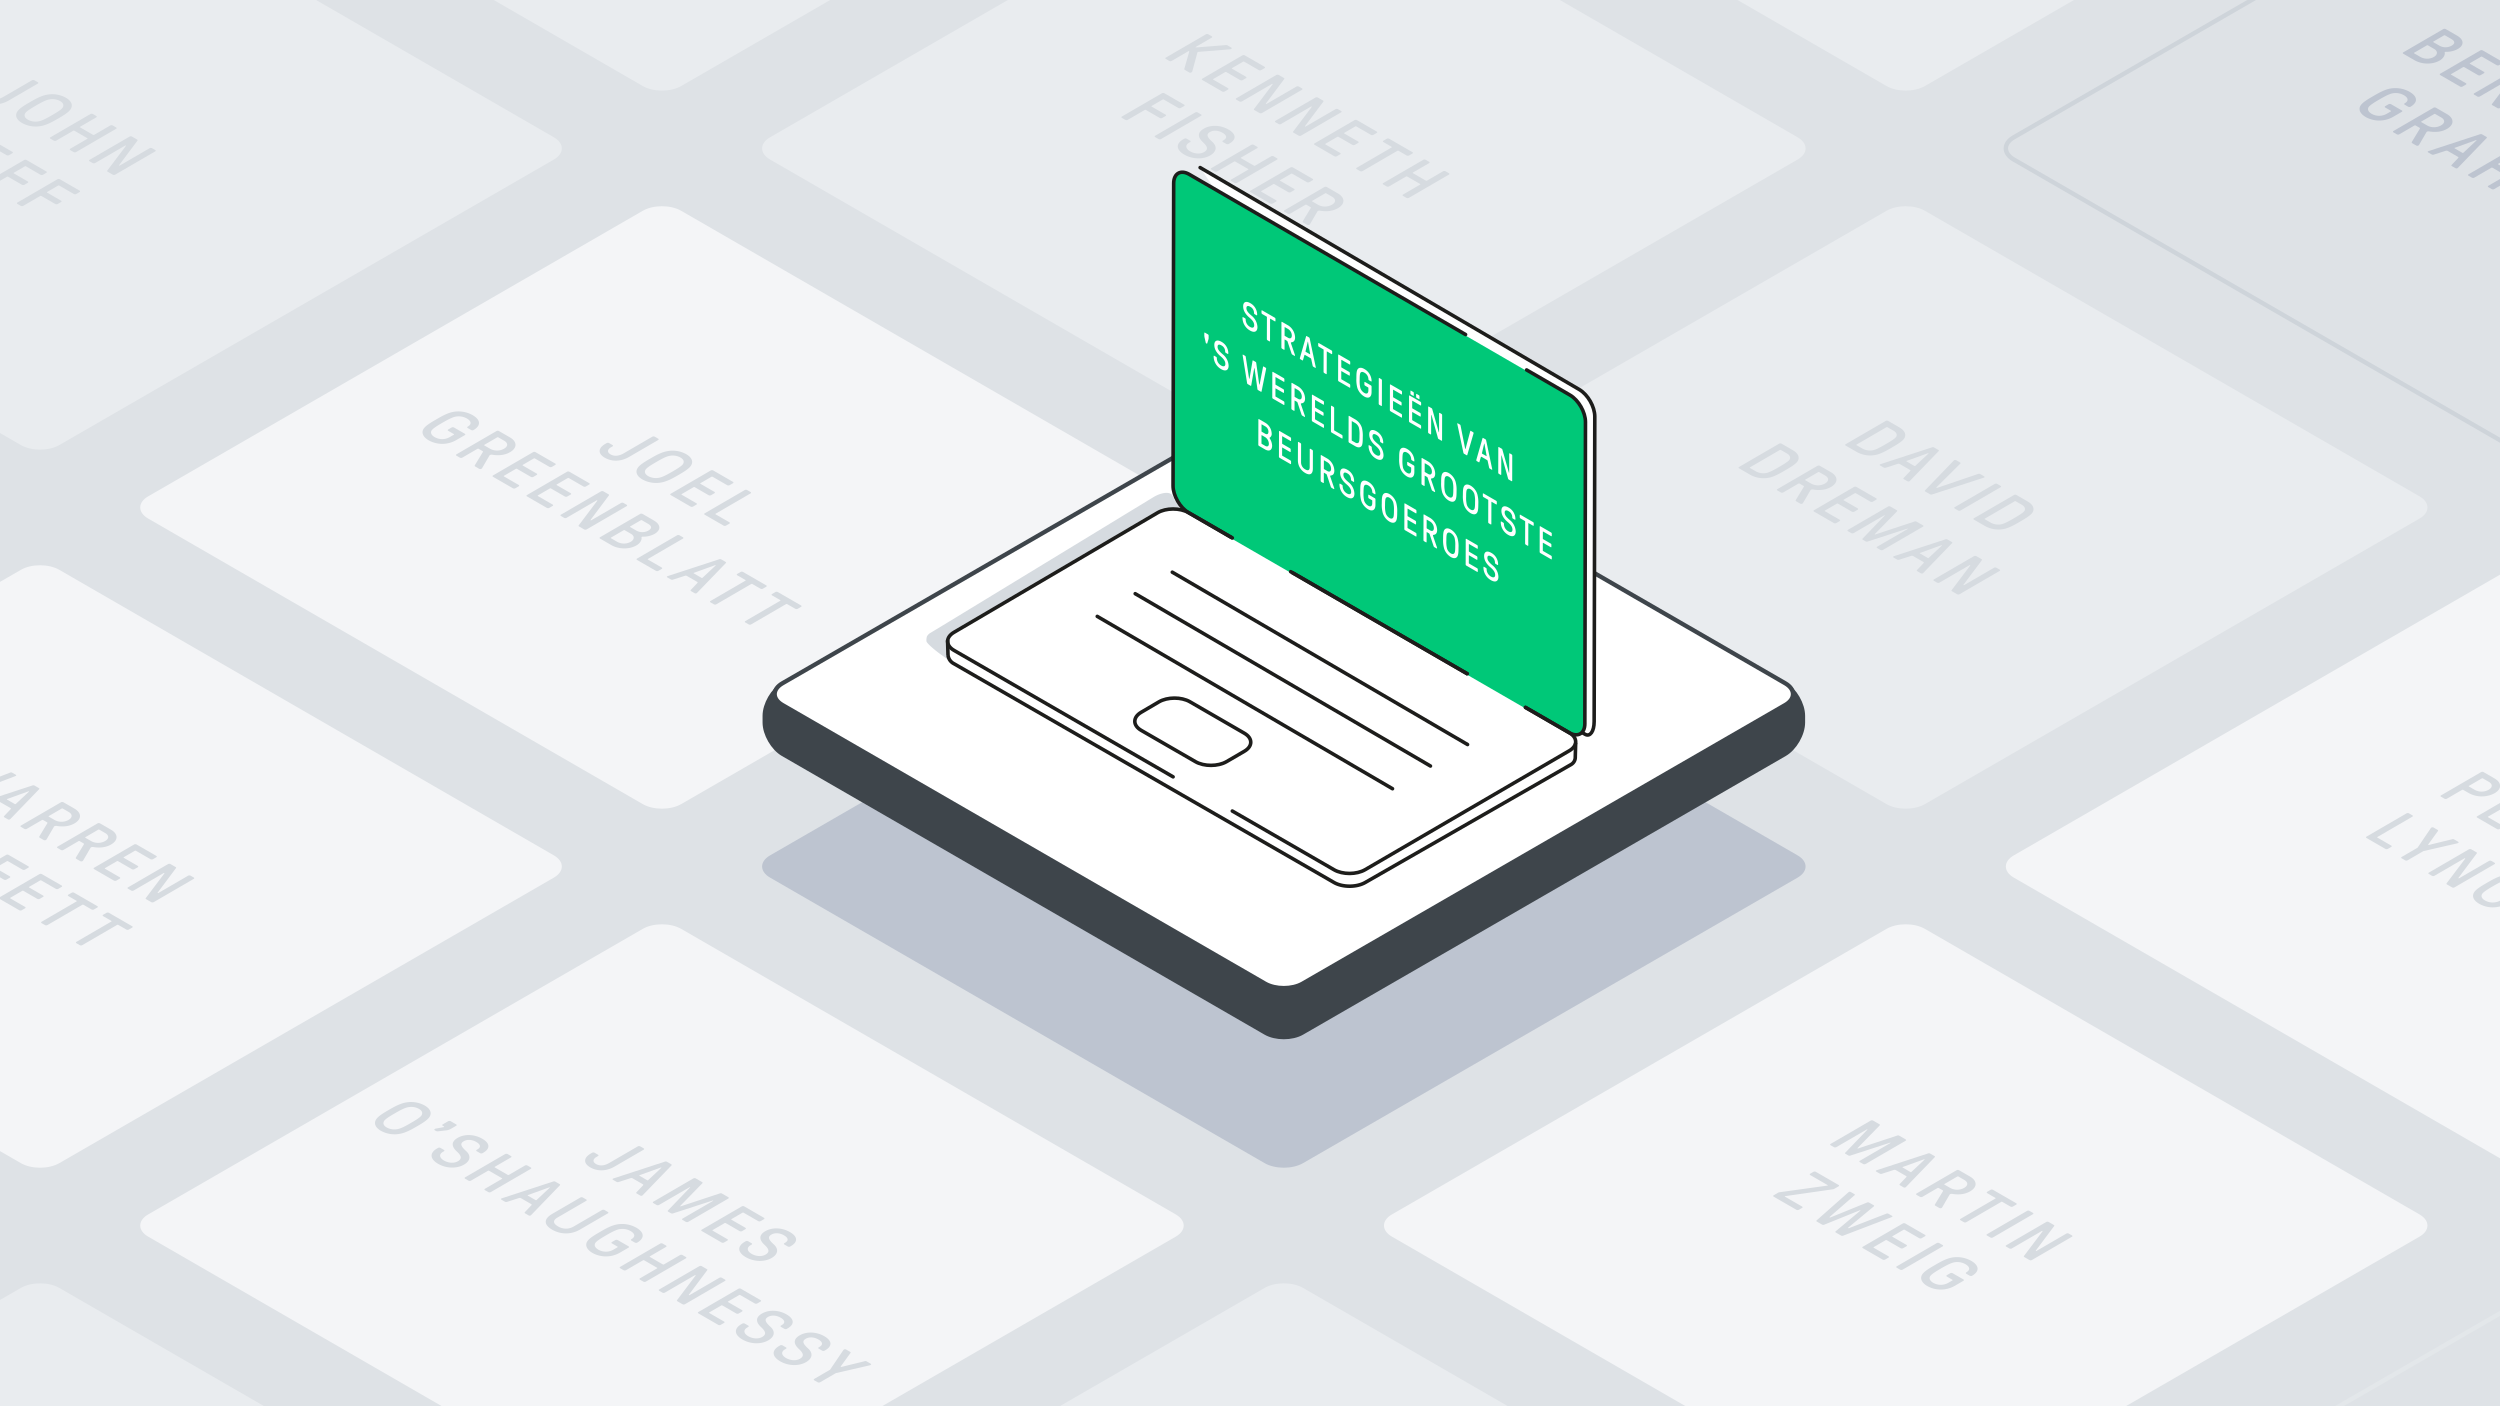 <svg xmlns="http://www.w3.org/2000/svg" xmlns:xlink="http://www.w3.org/1999/xlink" viewBox="0 0 1920 1080" xmlns:v="https://vecta.io/nano"><style><![CDATA[.O{isolation:isolate}.P{fill:#d6dbe0}.Q{stroke-miterlimit:10}.R{stroke-linecap:round}.S{fill:#f4f5f7}.T{fill:#e9ecef}.U{stroke-width:2.759}]]></style><path d="M-394.829-187.618H2360.69v1570.363H-394.829z" fill="#dee2e6"/><path d="M-363.814 673.994c-8.124-4.691-8.124-12.366 0-17.057L16.014 437.643c8.125-4.69 21.419-4.69 29.544 0l379.828 219.294c8.125 4.691 8.125 12.366 0 17.057L45.558 893.288c-8.125 4.691-21.419 4.691-29.544 0zm477.601-275.743c-8.125-4.69-8.125-12.366 0-17.057L493.615 161.9c8.124-4.69 21.419-4.69 29.544 0l379.827 219.294c8.125 4.691 8.125 12.367 0 17.057L523.159 617.545c-8.125 4.691-21.42 4.691-29.544 0z" class="S"/><path d="M-363.814 122.508c-8.124-4.69-8.124-12.366 0-17.057L16.014-113.842c8.125-4.691 21.419-4.691 29.544 0l379.828 219.293c8.125 4.691 8.125 12.367 0 17.057L45.558 341.8c-8.125 4.691-21.419 4.691-29.544 0zm955.201 0c-8.124-4.69-8.124-12.366 0-17.057l379.828-219.293c8.125-4.691 21.419-4.691 29.544 0l379.828 219.293c8.125 4.691 8.125 12.367 0 17.057L1000.759 341.8c-8.125 4.691-21.419 4.691-29.544 0z" class="T"/><path d="M113.787,949.736c-8.125-4.69-8.125-12.366,0-17.057L493.615,713.386c8.124-4.691,21.419-4.691,29.543,0L902.986,932.679c8.125,4.691,8.125,12.367,0,17.057L523.158,1169.03c-8.124,4.691-21.419,4.691-29.543,0Z" class="S"/><path d="M591.387,673.994c-8.124-4.691-8.124-12.367,0-17.058L971.215,437.643c8.125-4.691,21.419-4.691,29.544,0l379.828,219.293c8.124,4.691,8.124,12.367,0,17.058L1000.759,893.287c-8.125,4.691-21.419,4.691-29.544,0Z" fill="#bdc4d0"/><path d="M1068.988,398.251c-8.125-4.691-8.125-12.367,0-17.057L1448.816,161.9c8.124-4.691,21.419-4.691,29.543,0l379.828,219.294c8.125,4.69,8.125,12.366,0,17.057L1478.359,617.545c-8.124,4.69-21.419,4.69-29.543,0Z" class="T"/><path d="M971.151 51.266a.573.573 0 0 1 .006 1.083l-2.557 1.486a2.07 2.07 0 0 1-1.871 0L955.576 47.4a.962.962 0 0 0-.936 0l-8.379 4.869c-.279.163-.278.376 0 .539l10.643 6.144a.572.572 0 0 1 0 1.081l-2.563 1.489a2.064 2.064 0 0 1-1.864 0l-10.64-6.142a.945.945 0 0 0-.93 0l-9.083 5.278c-.279.162-.278.376 0 .538l11.25 6.5a.573.573 0 0 1 .006 1.084l-2.563 1.489a2.076 2.076 0 0 1-1.871 0l-15.234-8.795a.574.574 0 0 1-.006-1.083l30.733-17.86a2.063 2.063 0 0 1 1.871 0zM945.574 36.5c.843.486.243 1.271-.972 1.378l-23.86 1.922a2.012 2.012 0 0 0-.846.218.646.646 0 0 0-.315.405L915.734 54.6a1.663 1.663 0 0 1-2.521.977l-3.1-1.788c-.606-.35-.608-.675-.515-1.054l3.664-12.832c.087-.376.041-.512-.1-.593a.681.681 0 0 0-.649.11l-12.663 7.364a2.1 2.1 0 0 1-1.871 0l-2.579-1.49a.573.573 0 0 1-.006-1.083l30.732-17.86a2.063 2.063 0 0 1 1.871 0l2.58 1.489a.575.575 0 0 1 .006 1.084l-12.154 7.063c-.228.132-.323.239-.138.346s.561.111 1.451.03l21.666-1.733a2.37 2.37 0 0 1 1.491.324zm139.154 80.339a.573.573 0 0 1 .006 1.084l-2.557 1.485a2.061 2.061 0 0 1-1.87 0l-6.187-3.571a.959.959 0 0 0-.936 0L1046.41 131.4a2.079 2.079 0 0 1-1.871 0l-2.58-1.489a.575.575 0 0 1-.006-1.084l26.775-15.56c.279-.162.284-.379 0-.542l-6.238-3.6a.572.572 0 0 1 0-1.08l2.556-1.486a2.066 2.066 0 0 1 1.865 0zm-27.422-15.832a.573.573 0 0 1 .006 1.084l-2.557 1.485a2.063 2.063 0 0 1-1.871 0l-11.154-6.439a.958.958 0 0 0-.935 0l-8.379 4.87c-.279.162-.278.376 0 .538l10.643 6.145a.572.572 0 0 1 0 1.08l-2.563 1.489a2.063 2.063 0 0 1-1.865 0l-10.643-6.145a.949.949 0 0 0-.929 0l-9.083 5.279c-.279.162-.278.376 0 .538l11.249 6.5a.573.573 0 0 1 .006 1.084l-2.562 1.489a2.079 2.079 0 0 1-1.871 0l-15.234-8.8a.575.575 0 0 1-.006-1.084l30.733-17.86a2.07 2.07 0 0 1 1.871 0zm-27.365-15.799a.573.573 0 0 1 .006 1.084l-30.733 17.86a2.082 2.082 0 0 1-1.871 0l-3.888-2.245c-.517-.3-.563-.546-.19-1.029l14-18.567c.234-.3.227-.406.087-.487a.6.6 0 0 0-.554.056L983.8 95.25a2.082 2.082 0 0 1-1.871 0l-2.388-1.379a.575.575 0 0 1-.007-1.084l30.733-17.86a2.07 2.07 0 0 1 1.871 0l3.888 2.245c.518.3.563.538.191 1.029L1002.4 96.658c-.228.294-.233.4-.093.482a.6.6 0 0 0 .56-.051l22.816-13.26a2.07 2.07 0 0 1 1.871 0zm-30.033-17.34a.572.572 0 0 1 0 1.08l-30.732 17.86a2.076 2.076 0 0 1-1.865 0l-3.895-2.249c-.517-.3-.556-.542-.19-1.028l14.011-18.564c.233-.3.226-.406.086-.487a.607.607 0 0 0-.56.052l-23.006 13.37a2.076 2.076 0 0 1-1.871 0l-2.386-1.375a.574.574 0 0 1-.006-1.083l30.732-17.86a2.063 2.063 0 0 1 1.871 0l3.889 2.245c.517.3.569.542.19 1.028l-13.817 18.457c-.227.3-.227.406-.086.487a.6.6 0 0 0 .553-.056l22.816-13.259a2.063 2.063 0 0 1 1.871 0zm112.835 65.146a.573.573 0 0 1 .007 1.084l-30.733 17.86a2.079 2.079 0 0 1-1.871 0l-2.573-1.486a.574.574 0 0 1-.006-1.084l13.041-7.578c.28-.163.272-.38-.009-.542l-9.839-5.681a.958.958 0 0 0-.935 0l-13.042 7.579a2.082 2.082 0 0 1-1.871 0l-2.573-1.486a.575.575 0 0 1-.006-1.084l30.733-17.86a2.07 2.07 0 0 1 1.871 0l2.573 1.486a.573.573 0 0 1 .006 1.084l-12.338 7.169c-.279.163-.271.38.01.542l9.839 5.681a.958.958 0 0 0 .935 0l12.338-7.169a2.063 2.063 0 0 1 1.871 0zM943.421 99.452c6 3.465 6.349 7.553.856 10.745l-.609.354a2.063 2.063 0 0 1-1.865 0l-2.579-1.489a.57.57 0 0 1-.006-1.076l.609-.354c2.791-1.622 2.4-3.734-.923-5.655s-7.018-2.112-9.676-.567c-2.886 1.677-2.455 3.653 1.818 7.523 3.946 3.572 3.263 7.6-1.577 10.414-5.589 3.247-13.672 3-19.859-.568-6.417-3.7-6.774-8.386-.856-11.825l.743-.431a2.063 2.063 0 0 1 1.871 0l2.624 1.515a.573.573 0 0 1 .006 1.083l-.742.432c-3.172 1.843-2.832 4.574.826 6.686 3.423 1.976 7.77 2.216 10.606.568 3.216-1.869 3.019-4.033-.691-7.468-4.28-3.926-4.53-7.583.545-10.532 5.538-3.222 13.114-2.684 18.879.645zm-21.028-11.597a.572.572 0 0 1 0 1.08L891.66 106.8a2.061 2.061 0 0 1-1.864 0l-2.58-1.489a.573.573 0 0 1-.006-1.084l30.733-17.86a2.063 2.063 0 0 1 1.871 0zm-12.999-7.505a.572.572 0 0 1 0 1.08l-2.557 1.486a2.067 2.067 0 0 1-1.864 0l-11.161-6.444a.958.958 0 0 0-.935 0l-8.38 4.869c-.279.162-.277.376 0 .538l10.644 6.145a.575.575 0 0 1 .006 1.084l-2.563 1.489a2.063 2.063 0 0 1-1.871 0l-10.64-6.137a.949.949 0 0 0-.929 0L866.1 92.039a2.063 2.063 0 0 1-1.871 0l-2.579-1.489a.572.572 0 0 1 0-1.08l30.733-17.86a2.064 2.064 0 0 1 1.864 0zm71.323 41.178a.573.573 0 0 1 .006 1.084l-30.733 17.86a2.063 2.063 0 0 1-1.871 0l-2.579-1.489a.573.573 0 0 1-.006-1.084l13.041-7.579c.279-.162.278-.376 0-.538l-9.845-5.684a.949.949 0 0 0-.929 0l-13.041 7.579a2.07 2.07 0 0 1-1.871 0l-2.58-1.489a.573.573 0 0 1-.006-1.084l30.733-17.86a2.07 2.07 0 0 1 1.871 0l2.579 1.489a.573.573 0 0 1 .006 1.084l-12.337 7.17c-.279.162-.278.376 0 .538l9.845 5.684a.949.949 0 0 0 .929 0l12.337-7.17a2.07 2.07 0 0 1 1.871 0zm27.364 15.799a.573.573 0 0 1 .007 1.084l-2.557 1.486a2.07 2.07 0 0 1-1.871 0l-11.154-6.44a.974.974 0 0 0-.942 0l-8.379 4.87c-.279.162-.271.379.01.541l10.636 6.142a.573.573 0 0 1 .006 1.083l-2.562 1.49a2.07 2.07 0 0 1-1.871 0l-10.637-6.142a.96.96 0 0 0-.935 0l-9.084 5.278c-.279.163-.271.38.01.542l11.249 6.495a.572.572 0 0 1 0 1.081l-2.563 1.489a2.064 2.064 0 0 1-1.864 0l-15.234-8.795a.573.573 0 0 1-.006-1.084l30.733-17.859a2.063 2.063 0 0 1 1.871 0zm3.573 25.262l-5.553 9.522a1.352 1.352 0 0 1-.557.545 1.819 1.819 0 0 1-1.776-.055l-2.86-1.652c-.607-.35-.565-.759-.375-1.083l6.11-10.067c.138-.244.181-.542-.336-.841l-2.86-1.651a.962.962 0 0 0-.936 0l-11.64 6.765a2.07 2.07 0 0 1-1.871 0l-2.579-1.49a.572.572 0 0 1 0-1.08l30.733-17.859a2.061 2.061 0 0 1 1.864 0l8.441 4.873c5.44 3.141 5.931 7.959.07 11.365-4.009 2.329-8.678 2.705-13.219 2.031a3.611 3.611 0 0 0-2.1.081 1.431 1.431 0 0 0-.556.596zm.67-5.279a11.02 11.02 0 0 0 10.608-.084c3.394-1.973 2.966-4.49.106-6.142l-4.457-2.573a.96.96 0 0 0-.935 0l-9.775 5.681c-.279.162-.284.379 0 .541l4.456 2.573" class="P"/><path d="M1068.988-153.234c-8.125-4.691-8.125-12.367 0-17.057l379.828-219.294c8.124-4.691 21.419-4.691 29.543 0l379.828 219.294c8.125 4.69 8.125 12.366 0 17.057L1478.359 66.06c-8.124 4.69-21.419 4.69-29.543 0zm-955.201 0c-8.125-4.691-8.125-12.367 0-17.058l379.828-219.293c8.124-4.691 21.419-4.691 29.544 0l379.827 219.293c8.125 4.691 8.125 12.367 0 17.058L523.159 66.059c-8.125 4.691-21.42 4.691-29.544 0zm-477.601 1378.713c-8.124-4.69-8.124-12.366 0-17.057L16.014 989.129c8.125-4.691 21.419-4.691 29.544 0l379.828 219.293c8.125 4.691 8.125 12.367 0 17.057L45.558 1444.773c-8.125 4.691-21.419 4.691-29.544 0zm955.201 0c-8.124-4.691-8.124-12.366 0-17.057l379.828-219.294c8.125-4.69 21.419-4.69 29.544 0l379.828 219.294c8.125 4.691 8.125 12.366 0 17.057l-379.828 219.294c-8.125 4.691-21.419 4.691-29.544 0z" class="T"/><path d="M1068.988 949.736c-8.125-4.69-8.125-12.366 0-17.057l379.828-219.293c8.124-4.691 21.419-4.691 29.543 0l379.828 219.293c8.125 4.691 8.125 12.367 0 17.057l-379.828 219.294c-8.124 4.691-21.419 4.691-29.543 0zm477.6-275.742c-8.124-4.691-8.124-12.367 0-17.058l379.828-219.293c8.125-4.691 21.419-4.691 29.544 0l379.828 219.293c8.124 4.691 8.124 12.367 0 17.058L1955.96 893.287c-8.125 4.691-21.419 4.691-29.544 0z" class="S"/><g fill="none" stroke-width="3.411" class="Q"><path d="M1553.411,1237.347c-8.125-4.691-8.125-12.367,0-17.058L1933.239,1001c8.124-4.691,21.419-4.691,29.544,0l379.828,219.293c8.124,4.691,8.124,12.367,0,17.058L1962.783,1456.64c-8.125,4.691-21.42,4.691-29.544,0Z" stroke="#e3e7ea"/><path d="M1546.588,122.508c-8.124-4.69-8.124-12.366,0-17.057l379.828-219.293c8.125-4.691,21.419-4.691,29.544,0l379.828,219.293c8.124,4.691,8.124,12.367,0,17.057L1955.96,341.8c-8.125,4.691-21.419,4.691-29.544,0Z" stroke="#ced4da"/></g><use xlink:href="#B" fill="#3e454b"/><use xlink:href="#B" fill="none" stroke="#3e454b" stroke-width="1.665" class="Q"/><use xlink:href="#C" fill="#fff"/><use xlink:href="#C" fill="none" stroke="#3e454b" stroke-width="3.329" class="Q"/><path d="M711.528 492.5a9.834 9.834 0 0 1 .394-3.817 7.154 7.154 0 0 1 2.67-2.648c1.134-.657 7.365-4.424 13.845-8.37l157.273-95.783c6.481-3.946 13.126-4.488 14.769-1.2s2.253 4.767 1.357 3.294l5.79 6.899c-5.394-.781-15.161 1.72-21.706 5.559L728.382 488.84a.186.186 0 0 0-.091.153l-.58 17.079a.146.146 0 0 1-.232.114l-4.542-3.269c-6.158-4.432-11.292-9.117-11.409-10.417z" class="P"/><use xlink:href="#D" fill="#fff"/><g fill="none" stroke="#1d1d1b" class="Q R U"><use xlink:href="#D"/><path d="M727.749,492.164l.321,10.907a8.347,8.347,0,0,0,4.492,6.609l291.969,168.072c6.576,3.785,17.342,3.8,23.925.023l158.268-90.7a6.447,6.447,0,0,0,3.086-5.783l.288-10.2"/></g><path d="M900.968,373.874c-.016,7.587,5.346,16.9,11.914,20.7l292.37,169c6.569,3.8,11.957.7,11.973-6.891l.484-231.708c.016-7.587-5.341-16.909-11.9-20.714L913.416,134.748c-6.564-3.806-11.947-.711-11.963,6.876Z" fill="#00c878"/><g fill="none" stroke="#1d1d1b" class="Q U"><path d="M1171.66,543.349l33.524,19.379c6.569,3.8,6.58,10.029.024,13.848l-156.8,91.35c-6.556,3.819-17.3,3.84-23.867.047l-78.118-45.1" class="R"/><path d="M992.037 439.52l135.223 78.162"/><path d="M900.939,596.616,732.72,499.5c-6.571-3.793-6.594-10.041-.052-13.884l156.308-91.807c6.542-3.843,17.269-3.88,23.838-.083L945.9,412.851" class="R"/><path d="M876.421,547.038c-6.542,3.843-6.519,10.091.052,13.884l41.664,24.054c6.571,3.793,17.311,3.772,23.867-.047l13.67-7.964c6.556-3.82,6.545-10.051-.023-13.848l-41.784-24.153c-6.569-3.8-17.3-3.76-23.839.082Z"/><path d="M1127.079 571.802L900.328 439.441m198.26 148.872L871.837 455.952m197.605 149.792l-226.75-132.361m103.73-60.231l-33.608-19.427c-6.569-3.8-11.93-13.111-11.914-20.7l.485-232.25c.015-7.587 5.4-10.681 11.963-6.876l212.2 123.027m1.341 260.544l-135.654-78.414m181.203-154.945l33.3 19.3c6.564 3.805 11.921 13.127 11.9 20.714l-.484 231.708c-.016 7.587-5.4 10.688-11.973 6.891l-33.674-19.465" class="R"/></g><g fill="#fff"><path d="M960.231 232.825a10.084 10.084 0 0 1 5.264 8.624v.382c0 .322-.232.454-.512.292l-1.4-.808a1.116 1.116 0 0 1-.509-.882v-.381a5.293 5.293 0 0 0-2.9-4.469c-1.814-1.047-2.915-.624-2.92 1.048 0 1.82 1.04 3.364 4.019 5.848a11.938 11.938 0 0 1 4.452 8.743c-.01 3.521-2.334 4.59-5.706 2.643a11.346 11.346 0 0 1-5.779-9.509v-.47c0-.323.232-.454.512-.292l1.431.826a1.125 1.125 0 0 1 .509.882v.469a6.562 6.562 0 0 0 3.362 5.321c1.864 1.077 3.17.6 3.175-1.194.006-2.025-1.07-3.763-3.692-5.982-3.011-2.532-4.793-5.472-4.784-8.671.007-3.492 2.336-4.234 5.478-2.42zm18.821 11.16a1.14 1.14 0 0 1 .509.882v1.614c0 .323-.238.45-.512.292l-3.371-1.946c-.153-.089-.256-.03-.256.146l-.048 16.874c0 .322-.232.454-.513.292l-1.4-.811a1.127 1.127 0 0 1-.509-.882l.047-16.874a.52.52 0 0 0-.254-.441l-3.4-1.961a1.125 1.125 0 0 1-.509-.882v-1.614c0-.323.231-.454.512-.292zm12.478 19.844l2.936 8.632a1.6 1.6 0 0 1 .108.532c0 .264-.155.44-.513.234l-1.558-.9a1.467 1.467 0 0 1-.611-.823l-3.044-9.165a1.1 1.1 0 0 0-.484-.632l-1.558-.9c-.153-.089-.256-.031-.256.146l-.021 7.336c0 .323-.231.454-.512.292l-1.405-.811a1.125 1.125 0 0 1-.509-.882l.055-19.368c0-.323.231-.454.512-.292l4.6 2.654a11.344 11.344 0 0 1 5.346 9.259c-.007 2.524-1.11 3.563-2.671 3.72-.333.043-.538.13-.538.394a1.753 1.753 0 0 0 .123.574zm-2.29-4.409c1.558.9 2.864.419 2.87-1.723a6 6 0 0 0-2.851-5.026l-2.426-1.4c-.153-.088-.256-.03-.256.146l-.017 6.163a.521.521 0 0 0 .254.441l2.426 1.4m21.213 22.358a2.356 2.356 0 0 1 .076.543c0 .206-.18.308-.436.161l-1.481-.856a1.147 1.147 0 0 1-.484-.72l-1.111-5.139a1.036 1.036 0 0 0-.484-.691l-4.233-2.444c-.23-.132-.409-.089-.493.128l-1.13 3.844a.3.3 0 0 1-.486.16l-1.482-.855a.889.889 0 0 1-.433-.661 1.45 1.45 0 0 1 .078-.455l4.728-16.494c.046-.238.251-.3.48-.164l1.788 1.033a1.091 1.091 0 0 1 .484.72zm-4.449-9.74c.154.088.256.059.206-.2l-1.637-9.146c-.019-.129-.044-.2-.1-.235l-.051-.03c-.045-.025-.07.018-.1.117l-1.676 7.233a.372.372 0 0 0 .2.441l3.16 1.825m16.583-2.923a1.127 1.127 0 0 1 .509.882v1.614c0 .323-.231.454-.512.292l-3.371-1.946c-.153-.089-.256-.03-.256.146l-.048 16.874c0 .323-.232.454-.513.292l-1.4-.811a1.137 1.137 0 0 1-.509-.882l.047-16.874a.512.512 0 0 0-.254-.441l-3.39-1.957a1.126 1.126 0 0 1-.51-.882v-1.614c0-.323.231-.454.512-.292zm13.867 8.007a1.125 1.125 0 0 1 .509.882v1.614c0 .322-.232.454-.513.291l-6.071-3.5c-.154-.089-.256-.03-.257.146l-.015 5.282a.523.523 0 0 0 .255.441l5.791 3.343a1.128 1.128 0 0 1 .509.882l-.005 1.614c0 .323-.231.454-.512.292l-5.791-3.343c-.153-.089-.256-.03-.256.146l-.016 5.722a.519.519 0 0 0 .254.441l6.123 3.535a1.127 1.127 0 0 1 .509.882v1.614c0 .323-.232.454-.513.292l-8.294-4.788a1.125 1.125 0 0 1-.509-.882l.055-19.368c0-.323.232-.454.513-.292zm11.344 6.257a10.88 10.88 0 0 1 5.595 9.285c0 .293-.257.381-.513.233l-1.43-.825a1.127 1.127 0 0 1-.509-.882 5.908 5.908 0 0 0-3.151-5.024c-1.379-.8-2.48-.667-3.019.256-.489.894-.547 3.3-.553 5.472a22.7 22.7 0 0 0 .52 6.09 7.025 7.025 0 0 0 3.027 3.747c1.941 1.12 3.145.434 3.152-2v-1.79a.522.522 0 0 0-.255-.441l-2.3-1.327a1.135 1.135 0 0 1-.509-.881v-1.614c0-.323.238-.451.513-.292l4.495 2.6a1.128 1.128 0 0 1 .509.881l-.012 4.285c-.012 4.108-2.445 5.2-5.612 3.374a12.177 12.177 0 0 1-5.27-6.512 23.889 23.889 0 0 1-.772-7.558c.008-2.73.04-5.239.812-6.645.862-1.487 2.682-1.936 5.282-.432zm13.02 7.809a1.125 1.125 0 0 1 .509.882l-.055 19.368c0 .323-.231.454-.512.292l-1.4-.807a1.128 1.128 0 0 1-.516-.886l.055-19.368c0-.323.231-.454.519-.288zm15.4 8.891a1.125 1.125 0 0 1 .509.882v1.614c0 .323-.232.454-.513.292l-6.078-3.509c-.153-.089-.256-.03-.256.146l-.015 5.282a.52.52 0 0 0 .254.441l5.8 3.347a1.126 1.126 0 0 1 .51.882v1.614c0 .323-.232.454-.513.292l-5.8-3.347c-.153-.089-.256-.03-.256.146l-.016 5.722a.52.52 0 0 0 .254.441l6.13 3.539a1.125 1.125 0 0 1 .509.882l-.005 1.614c0 .323-.231.454-.512.292l-8.3-4.792a1.125 1.125 0 0 1-.509-.882l.054-19.368c0-.323.232-.454.513-.292zm7.41 2.926a.88.88 0 0 1-.407-.705l.005-2.025a.253.253 0 0 1 .41-.234l1.737 1a.928.928 0 0 1 .407.7v2.025c0 .264-.181.367-.41.234zm4.37 2.522a.883.883 0 0 1-.407-.706l.005-2.025a.253.253 0 0 1 .41-.233l1.737 1a.928.928 0 0 1 .407.706v2.025c0 .264-.18.366-.41.233zm2.905 20.814a1.129 1.129 0 0 1 .51.882v1.614c0 .323-.232.454-.512.292l-8.3-4.792a1.125 1.125 0 0 1-.509-.882l.055-19.368c0-.323.232-.454.513-.292l8.249 4.762a1.127 1.127 0 0 1 .509.882v1.614c0 .323-.231.454-.512.292l-6.079-3.509c-.153-.089-.255-.03-.256.146l-.015 5.282a.523.523 0 0 0 .255.441l5.8 3.347a1.127 1.127 0 0 1 .509.882v1.614c0 .323-.232.454-.513.292l-5.8-3.347c-.153-.088-.256-.03-.256.146l-.016 5.722a.519.519 0 0 0 .254.441zm16.14-8.465a1.125 1.125 0 0 1 .509.882l-.055 19.368c0 .323-.231.454-.512.292l-2.12-1.224a1.118 1.118 0 0 1-.535-.808l-4.862-17.328c-.076-.279-.127-.367-.2-.411s-.128.014-.128.131l-.041 14.5c0 .323-.231.454-.512.292l-1.3-.752a1.125 1.125 0 0 1-.509-.882l.055-19.368c0-.323.232-.454.512-.292l2.12 1.224a1.118 1.118 0 0 1 .535.808l4.863 17.211c.076.279.127.367.2.411s.128-.014.128-.131l.041-14.38c0-.323.232-.454.513-.292zm24.236 13.993a.884.884 0 0 1 .433.661 1.4 1.4 0 0 1-.078.455l-4.779 16.464c-.077.25-.257.293-.486.16l-1.992-1.15a1.071 1.071 0 0 1-.484-.72l-4.645-21.905a3.157 3.157 0 0 1-.075-.543c0-.206.18-.308.435-.16l1.609.928a1.079 1.079 0 0 1 .484.721l3.505 17.691a.366.366 0 0 0 .153.264l.051.03c.077.044.128.015.154-.088l3.594-13.592c.078-.249.257-.292.487-.16zm14.68 28.14a2.3 2.3 0 0 1 .075.543c0 .2-.179.308-.435.16l-1.481-.855a1.152 1.152 0 0 1-.484-.72l-1.111-5.143a1.034 1.034 0 0 0-.484-.691l-4.239-2.448c-.23-.132-.41-.089-.487.131l-1.136 3.841a.3.3 0 0 1-.487.16l-1.481-.855a.887.887 0 0 1-.433-.662 1.39 1.39 0 0 1 .078-.454l4.728-16.494c.052-.235.257-.293.487-.16l1.787 1.032a1.1 1.1 0 0 1 .484.72zm-4.449-9.741c.154.089.256.06.206-.2l-1.637-9.145c-.026-.133-.051-.206-.1-.236l-.051-.029c-.051-.03-.077.014-.1.117l-1.683 7.229a.378.378 0 0 0 .2.441l3.166 1.828m19.393-1.3a1.125 1.125 0 0 1 .509.882l-.055 19.368c0 .323-.231.454-.512.292l-2.12-1.224a1.118 1.118 0 0 1-.535-.808l-4.862-17.328c-.076-.279-.127-.368-.2-.412s-.128.015-.128.132l-.041 14.5c0 .323-.231.454-.512.292l-1.3-.752a1.125 1.125 0 0 1-.509-.882l.055-19.368c0-.323.231-.454.512-.292l2.12 1.224a1.118 1.118 0 0 1 .535.808l4.863 17.211c.076.279.127.367.2.411s.128-.014.128-.132l.041-14.379c0-.323.232-.454.512-.292z"/><path d="M927.727 256.812a1.125 1.125 0 0 1 .509.882l-.006 2.025a4.707 4.707 0 0 1-.259 1.32l-.852 2.741c-.052.147-.155.234-.359.116l-.408-.235a.8.8 0 0 1-.357-.53l-.834-3.714a8.48 8.48 0 0 1-.251-1.615l.006-2.025c0-.323.231-.454.512-.292zm10.344 5.678a10.087 10.087 0 0 1 5.27 8.628v.382c0 .322-.231.454-.512.292l-1.4-.811a1.127 1.127 0 0 1-.509-.882v-.382a5.291 5.291 0 0 0-2.9-4.468c-1.814-1.047-2.915-.625-2.919 1.048-.006 1.819 1.039 3.363 4.025 5.851a11.937 11.937 0 0 1 4.451 8.743c-.009 3.522-2.34 4.586-5.711 2.64a11.346 11.346 0 0 1-5.78-9.51v-.469c0-.323.232-.455.513-.292l1.43.825a1.125 1.125 0 0 1 .509.882v.47a6.564 6.564 0 0 0 3.362 5.321c1.864 1.076 3.17.6 3.175-1.195.006-2.024-1.063-3.759-3.692-5.982-3.011-2.532-4.794-5.472-4.784-8.67.001-3.493 2.33-4.234 5.472-2.421zm33.829 19.827a.9.9 0 0 1 .51.735 2.938 2.938 0 0 1-.053.41l-3.5 17.232c-.052.264-.257.292-.48.163l-2.171-1.253a1.028 1.028 0 0 1-.484-.72l-2.231-15.9c-.026-.162-.077-.221-.127-.25s-.1-.03-.129.1l-2.314 13.273c-.052.264-.257.292-.487.16l-2.17-1.254a1.026 1.026 0 0 1-.484-.72l-3.394-21.212a4.015 4.015 0 0 1-.049-.47c0-.264.18-.337.512-.145l1.379.8a.971.971 0 0 1 .484.721l2.562 16.558a.31.31 0 0 0 .153.264c.127.074.179.074.2-.058l2.342-13.727c.052-.264.256-.293.486-.16l1.839 1.062a1.026 1.026 0 0 1 .484.72l2.256 16.381a.312.312 0 0 0 .152.265c.122.07.173.07.2-.058l2.642-13.554c.052-.294.256-.293.486-.16zm14 8.083a1.125 1.125 0 0 1 .509.881v1.614c0 .323-.231.455-.512.292l-6.078-3.509c-.154-.088-.256-.03-.257.146l-.015 5.282a.522.522 0 0 0 .255.441l5.8 3.347a1.127 1.127 0 0 1 .509.882v1.614c0 .323-.232.455-.513.292l-5.8-3.347c-.153-.088-.256-.03-.256.146l-.016 5.723a.521.521 0 0 0 .254.441l6.129 3.538a1.131 1.131 0 0 1 .51.882v1.614c0 .323-.232.454-.512.292l-8.3-4.792a1.125 1.125 0 0 1-.509-.882l.055-19.368c0-.323.232-.454.513-.292zm13.3 20.316l2.943 8.636a1.585 1.585 0 0 1 .1.529c0 .264-.155.439-.513.233l-1.557-.9a1.47 1.47 0 0 1-.612-.824l-3.044-9.165a1.1 1.1 0 0 0-.484-.632l-1.558-.9c-.153-.089-.255-.03-.256.146l-.021 7.336c0 .323-.231.455-.512.292l-1.405-.811a1.125 1.125 0 0 1-.509-.882l.055-19.368c0-.323.231-.454.512-.292l4.6 2.654a11.344 11.344 0 0 1 5.346 9.259c-.007 2.524-1.11 3.563-2.671 3.72-.333.043-.537.13-.538.394a1.747 1.747 0 0 0 .124.575zm-2.29-4.408c1.558.9 2.864.419 2.87-1.724a6 6 0 0 0-2.851-5.026l-2.426-1.4c-.153-.088-.255-.03-.256.146l-.017 6.163a.521.521 0 0 0 .254.441l2.426 1.4m19.39 1.639a1.114 1.114 0 0 1 .5.878v1.614c0 .323-.225.458-.506.3l-6.078-3.51c-.154-.088-.256-.03-.257.146l-.015 5.283a.524.524 0 0 0 .255.441l5.8 3.347a1.125 1.125 0 0 1 .509.881v1.614c0 .323-.232.455-.513.292l-5.8-3.347c-.153-.088-.256-.03-.256.146l-.016 5.723a.521.521 0 0 0 .254.441l6.129 3.539a1.125 1.125 0 0 1 .509.881v1.614c0 .323-.232.455-.513.292l-8.3-4.792a1.125 1.125 0 0 1-.509-.881l.055-19.369c0-.323.232-.454.513-.292zm7.835 4.526a1.127 1.127 0 0 1 .509.882l-.048 16.874a.523.523 0 0 0 .255.441l5.714 3.3a1.116 1.116 0 0 1 .509.882v1.614c0 .323-.226.458-.513.292l-7.885-4.552a1.127 1.127 0 0 1-.509-.882l.055-19.369c0-.322.231-.454.512-.292zm21.765 15.949a24.393 24.393 0 0 1 .7 7.309c-.008 2.729-.066 5.282-.735 6.483-.874 1.553-2.665 1.842-4.957.518l-4.725-2.727a1.128 1.128 0 0 1-.509-.882l.055-19.369c0-.322.231-.454.512-.292l4.725 2.728a11.527 11.527 0 0 1 4.934 6.232zm-2.334 11.262c.489-.776.521-3.226.527-5.4a21.53 21.53 0 0 0-.495-5.988 6.616 6.616 0 0 0-2.644-3.32l-2.554-1.476c-.153-.089-.255-.03-.256.146l-.041 14.379a.523.523 0 0 0 .255.441l2.554 1.474c.989.572 2.115.6 2.654-.26m13.483-8.498a10.087 10.087 0 0 1 5.27 8.628v.382c0 .322-.231.454-.512.292l-1.4-.811a1.127 1.127 0 0 1-.509-.882v-.382a5.29 5.29 0 0 0-2.9-4.465c-1.813-1.046-2.914-.624-2.919 1.049-.005 1.819 1.039 3.363 4.019 5.847a11.937 11.937 0 0 1 4.451 8.743c-.009 3.522-2.34 4.586-5.711 2.64a11.336 11.336 0 0 1-5.774-9.506v-.47c0-.322.231-.454.512-.292l1.424.822a1.129 1.129 0 0 1 .515.886v.469a6.557 6.557 0 0 0 3.355 5.318c1.864 1.076 3.17.6 3.175-1.195.006-2.024-1.063-3.759-3.692-5.982-3.005-2.528-4.787-5.468-4.778-8.667.009-3.492 2.339-4.234 5.474-2.424zm23.598 13.624a10.884 10.884 0 0 1 5.6 9.29c0 .293-.257.38-.512.233l-1.431-.826a1.125 1.125 0 0 1-.509-.882 5.911 5.911 0 0 0-3.157-5.027c-1.38-.8-2.48-.667-3.02.256-.488.894-.546 3.3-.552 5.471a22.668 22.668 0 0 0 .52 6.091 7.024 7.024 0 0 0 3.033 3.75c1.941 1.121 3.145.435 3.152-2l.005-1.79a.52.52 0 0 0-.254-.441l-2.3-1.327a1.125 1.125 0 0 1-.509-.882v-1.614c0-.323.232-.454.513-.292l4.5 2.6a1.125 1.125 0 0 1 .509.882l-.012 4.284c-.012 4.109-2.445 5.2-5.612 3.374a12.188 12.188 0 0 1-5.277-6.515 23.893 23.893 0 0 1-.771-7.559c.008-2.729.04-5.238.812-6.644.849-1.486 2.666-1.938 5.272-.432zm18.478 23.602l2.943 8.637a1.554 1.554 0 0 1 .1.528c0 .264-.155.44-.512.233l-1.558-.9a1.475 1.475 0 0 1-.612-.824l-3.043-9.164a1.1 1.1 0 0 0-.485-.632l-1.557-.9c-.154-.088-.256-.03-.257.146l-.021 7.337c0 .322-.231.454-.512.292l-1.4-.811a1.125 1.125 0 0 1-.509-.882l.055-19.368c0-.323.232-.455.513-.292l4.6 2.654a11.343 11.343 0 0 1 5.345 9.259c-.007 2.523-1.11 3.562-2.671 3.719-.332.043-.537.131-.538.4a1.768 1.768 0 0 0 .119.568zm-2.289-4.408c1.557.9 2.863.419 2.869-1.723a6 6 0 0 0-2.85-5.026l-2.426-1.4c-.154-.089-.256-.03-.257.146l-.017 6.162a.519.519 0 0 0 .254.441l2.427 1.4m21.01 5.782a23.715 23.715 0 0 1 .8 7.544c-.008 2.729-.066 5.223-.838 6.6-.823 1.5-2.564 2.018-5.117.544a11.811 11.811 0 0 1-5.1-6.442 23.687 23.687 0 0 1-.8-7.544c.007-2.729.066-5.223.837-6.6.823-1.5 2.564-2.018 5.117-.543a11.8 11.8 0 0 1 5.101 6.441zm-2.284 11.585c.54-.864.573-3.315.579-5.486a21.133 21.133 0 0 0-.546-6.135 6.7 6.7 0 0 0-2.854-3.618c-1.38-.8-2.327-.549-2.866.315s-.572 3.315-.579 5.486a21.133 21.133 0 0 0 .546 6.135 6.7 6.7 0 0 0 2.854 3.618c1.38.8 2.327.549 2.866-.315m18.987-1.942a23.687 23.687 0 0 1 .8 7.544c-.008 2.729-.066 5.223-.838 6.6-.822 1.5-2.563 2.018-5.117.544a11.815 11.815 0 0 1-5.1-6.442 23.687 23.687 0 0 1-.8-7.544c.008-2.729.066-5.223.837-6.6.823-1.5 2.564-2.018 5.118-.543a11.81 11.81 0 0 1 5.1 6.441zm-2.284 11.585c.539-.864.572-3.315.578-5.486a21.136 21.136 0 0 0-.545-6.135 6.705 6.705 0 0 0-2.855-3.618c-1.379-.8-2.326-.549-2.866.315s-.572 3.315-.578 5.486a21.1 21.1 0 0 0 .545 6.135 6.7 6.7 0 0 0 2.855 3.618c1.379.8 2.326.549 2.866-.315m16.773-6.424a1.125 1.125 0 0 1 .509.882v1.614c0 .323-.232.454-.513.292l-3.371-1.946c-.153-.089-.256-.03-.256.146l-.048 16.874c0 .322-.231.454-.512.292l-1.4-.811a1.125 1.125 0 0 1-.509-.882l.048-16.874a.524.524 0 0 0-.255-.441l-3.4-1.961a1.124 1.124 0 0 1-.51-.882v-1.614c0-.323.231-.454.512-.292zm9.527 5.207a10.085 10.085 0 0 1 5.27 8.627v.382c0 .323-.231.454-.512.292l-1.4-.811a1.125 1.125 0 0 1-.509-.882v-.381a5.293 5.293 0 0 0-2.9-4.469c-1.813-1.047-2.915-.625-2.919 1.048 0 1.82 1.039 3.363 4.025 5.851a11.942 11.942 0 0 1 4.452 8.743c-.01 3.522-2.341 4.586-5.712 2.64a11.346 11.346 0 0 1-5.78-9.51v-.469c0-.323.232-.454.513-.292l1.43.826a1.125 1.125 0 0 1 .509.881v.47a6.56 6.56 0 0 0 3.361 5.321c1.864 1.076 3.17.6 3.175-1.194.006-2.025-1.063-3.76-3.692-5.982-3.011-2.533-4.793-5.472-4.784-8.671.002-3.492 2.332-4.234 5.473-2.42zm18.821 11.16a1.125 1.125 0 0 1 .509.882v1.614c0 .323-.231.454-.512.292l-3.371-1.946c-.153-.089-.256-.031-.256.145l-.048 16.874c0 .323-.232.455-.513.292l-1.4-.811a1.125 1.125 0 0 1-.509-.881l.048-16.874a.523.523 0 0 0-.255-.441l-3.4-1.961a1.128 1.128 0 0 1-.509-.882l.005-1.614c0-.323.231-.454.512-.292z"/><path d="M1191.254 408.959a1.13 1.13 0 0 1 .509.882v1.614c0 .323-.231.454-.512.292l-6.079-3.509c-.153-.089-.255-.03-.256.146l-.015 5.282a.521.521 0 0 0 .255.441l5.8 3.347a1.125 1.125 0 0 1 .509.882v1.614c0 .323-.232.454-.513.292l-5.8-3.347c-.153-.089-.256-.03-.257.146l-.016 5.722a.523.523 0 0 0 .255.441l6.129 3.539a1.125 1.125 0 0 1 .509.882v1.614c0 .323-.232.454-.513.292l-8.293-4.788a1.128 1.128 0 0 1-.516-.886l.055-19.368c0-.323.231-.454.519-.289zm-216.066-72.211a11.187 11.187 0 0 1 1.8 5.537c-.01 3.639-2.392 4.615-5.374 2.894l-4.724-2.728a1.129 1.129 0 0 1-.51-.882l.055-19.361c0-.322.232-.454.513-.292l4.724 2.728a10.08 10.08 0 0 1 4.984 8.345 3.31 3.31 0 0 1-1.467 3.114c-.204.087-.204.351-.001.645zm-3.565 5.643c1.558.9 2.864.478 2.869-1.547a6.321 6.321 0 0 0-2.85-5.114l-2.554-1.475c-.153-.088-.256-.059-.256.146l-.017 6.075a.521.521 0 0 0 .254.441l2.554 1.474m-2.768-16.291l-.014 5.069a.522.522 0 0 0 .255.448l2.553 1.475c1.5.866 2.507.271 2.512-1.549a4.689 4.689 0 0 0-2.5-4.115l-2.553-1.474c-.154-.089-.256-.031-.257.146m22.174 9.717a1.113 1.113 0 0 1 .509.882v1.614c0 .323-.225.458-.513.292l-6.071-3.506c-.154-.088-.256-.03-.257.146l-.015 5.275a.525.525 0 0 0 .255.448l5.8 3.348a1.133 1.133 0 0 1 .509.874v1.614a.316.316 0 0 1-.513.3l-5.8-3.347c-.153-.088-.256-.037-.256.139l-.016 5.722a.519.519 0 0 0 .254.441l6.129 3.539a1.123 1.123 0 0 1 .5.878v1.614c0 .323-.232.454-.506.3l-8.3-4.792a1.129 1.129 0 0 1-.51-.882l.055-19.361c0-.323.232-.454.513-.292zm16.775 9.683a1.127 1.127 0 0 1 .509.882l-.038 13.551c-.013 4.4-2.42 5.3-5.759 3.376a11.2 11.2 0 0 1-5.727-10.008l.038-13.55c0-.323.232-.454.513-.292l1.4.811a1.125 1.125 0 0 1 .509.881L999.214 355a6.124 6.124 0 0 0 3.31 5.527c2.19 1.264 3.318.475 3.324-1.7l.039-13.844c0-.322.232-.454.513-.292zm13.887 20.651l2.943 8.636a1.59 1.59 0 0 1 .1.529c0 .264-.155.44-.513.233l-1.558-.9a1.469 1.469 0 0 1-.611-.823l-3.044-9.165a1.1 1.1 0 0 0-.484-.632l-1.551-.9c-.154-.089-.263-.034-.263.142l-.021 7.337c0 .322-.231.454-.506.3l-1.4-.811a1.14 1.14 0 0 1-.515-.885l.055-19.361c0-.323.238-.45.519-.288l4.59 2.65a11.346 11.346 0 0 1 5.346 9.259c-.007 2.524-1.11 3.562-2.671 3.712-.333.051-.538.131-.538.395a1.706 1.706 0 0 0 .122.572zm-2.29-4.4c1.558.9 2.864.419 2.87-1.723a6 6 0 0 0-2.851-5.026L1017 353.6c-.154-.089-.263-.034-.263.142l-.018 6.156a.549.549 0 0 0 .261.452l2.42 1.4m15.3-1.013a10.086 10.086 0 0 1 5.271 8.628v.381c0 .323-.232.455-.513.292l-1.4-.81a1.127 1.127 0 0 1-.509-.882v-.382a5.29 5.29 0 0 0-2.9-4.465c-1.814-1.047-2.915-.624-2.92 1.048 0 1.82 1.04 3.364 4.019 5.848a11.911 11.911 0 0 1 4.452 8.735c-.01 3.522-2.341 4.587-5.712 2.64a11.333 11.333 0 0 1-5.773-9.506v-.464c0-.323.232-.454.513-.292l1.43.825a1.13 1.13 0 0 1 .509.882v.47a6.558 6.558 0 0 0 3.356 5.317c1.864 1.077 3.17.6 3.175-1.194.006-2.025-1.064-3.759-3.692-5.982-3-2.522-4.788-5.461-4.779-8.66.005-3.497 2.335-4.239 5.473-2.429zm16.061 9.274a10.882 10.882 0 0 1 5.6 9.29c0 .293-.257.38-.512.233l-1.43-.826a1.125 1.125 0 0 1-.509-.882 5.912 5.912 0 0 0-3.158-5.027c-1.379-.8-2.479-.667-3.019.256-.482.9-.54 3.3-.546 5.468a22.941 22.941 0 0 0 .513 6.087 7.03 7.03 0 0 0 3.034 3.75c1.941 1.121 3.145.434 3.152-2l.005-1.79a.523.523 0 0 0-.255-.441l-2.3-1.327a1.131 1.131 0 0 1-.51-.882l.005-1.607c0-.33.232-.454.513-.292l4.494 2.6a1.115 1.115 0 0 1 .509.882l-.012 4.277c-.011 4.109-2.445 5.2-5.611 3.374a12.185 12.185 0 0 1-5.271-6.511 23.9 23.9 0 0 1-.771-7.559c.007-2.729.04-5.231.812-6.637.851-1.486 2.668-1.936 5.267-.436zm21.494 15.908a23.665 23.665 0 0 1 .8 7.536c-.008 2.73-.066 5.224-.837 6.6-.823 1.494-2.564 2.018-5.118.543a11.79 11.79 0 0 1-5.092-6.437 23.69 23.69 0 0 1-.8-7.544c.008-2.73.066-5.217.838-6.594.822-1.494 2.557-2.021 5.111-.547a11.815 11.815 0 0 1 5.098 6.443zm-2.284 11.578c.539-.865.572-3.315.578-5.486a21.114 21.114 0 0 0-.545-6.128 6.705 6.705 0 0 0-2.855-3.618c-1.379-.8-2.326-.549-2.86.319s-.572 3.314-.578 5.479a21.143 21.143 0 0 0 .545 6.135 6.667 6.667 0 0 0 2.849 3.613c1.379.8 2.326.55 2.866-.314m17.361-6.078a1.13 1.13 0 0 1 .509.882v1.614c0 .323-.231.454-.512.292l-6.079-3.509c-.153-.089-.255-.03-.256.146l-.015 5.275a.524.524 0 0 0 .255.448l5.8 3.347a1.125 1.125 0 0 1 .509.875v1.614c0 .323-.232.461-.513.3l-5.8-3.347c-.153-.088-.256-.037-.256.139l-.017 5.722a.523.523 0 0 0 .255.441l6.129 3.539a1.125 1.125 0 0 1 .509.882v1.614c0 .322-.232.454-.513.292l-8.3-4.792a1.127 1.127 0 0 1-.509-.882l.055-19.361c0-.323.232-.454.512-.292zm13.295 20.309l2.943 8.636a1.58 1.58 0 0 1 .1.528c0 .264-.154.44-.512.233l-1.558-.9a1.469 1.469 0 0 1-.611-.823l-3.044-9.165a1.1 1.1 0 0 0-.484-.632l-1.558-.9c-.153-.088-.256-.03-.256.146l-.021 7.337c0 .323-.231.454-.512.292l-1.4-.811a1.125 1.125 0 0 1-.509-.882l.055-19.361c0-.323.231-.454.512-.292l4.6 2.654a11.346 11.346 0 0 1 5.346 9.259c-.007 2.524-1.11 3.562-2.671 3.712-.333.051-.538.131-.538.395a1.716 1.716 0 0 0 .118.574zm-2.29-4.4c1.558.9 2.864.418 2.87-1.724a6 6 0 0 0-2.851-5.026l-2.426-1.4c-.153-.088-.256-.03-.256.146l-.018 6.156a.536.536 0 0 0 .255.448l2.426 1.4m21.011 5.78a23.646 23.646 0 0 1 .8 7.537c-.008 2.729-.066 5.223-.837 6.6-.823 1.5-2.564 2.018-5.118.543a11.81 11.81 0 0 1-5.1-6.441 23.687 23.687 0 0 1-.8-7.544c.008-2.729.066-5.216.837-6.593.823-1.494 2.564-2.018 5.118-.543a11.81 11.81 0 0 1 5.1 6.441zm-2.284 11.578c.54-.864.572-3.315.578-5.486a21.118 21.118 0 0 0-.545-6.128 6.7 6.7 0 0 0-2.855-3.617c-1.379-.8-2.326-.55-2.866.314s-.572 3.315-.578 5.479a21.136 21.136 0 0 0 .545 6.135A6.7 6.7 0 0 0 1114.2 425c1.379.8 2.326.549 2.866-.315m17.359-6.076a1.125 1.125 0 0 1 .509.882v1.614c0 .322-.231.454-.512.292l-6.078-3.51c-.154-.088-.256-.03-.257.146l-.015 5.275a.528.528 0 0 0 .255.449l5.8 3.347a1.123 1.123 0 0 1 .509.874v1.614c0 .323-.232.462-.513.3l-5.8-3.347c-.153-.088-.256-.037-.256.139l-.016 5.722a.52.52 0 0 0 .254.441l6.129 3.539a1.126 1.126 0 0 1 .51.882v1.614c0 .323-.232.454-.512.292l-8.3-4.792a1.128 1.128 0 0 1-.509-.882l.055-19.361c0-.323.232-.454.513-.292zm10.854 5.973a10.086 10.086 0 0 1 5.271 8.628v.381c0 .323-.231.454-.512.292l-1.4-.811a1.125 1.125 0 0 1-.509-.882v-.381a5.292 5.292 0 0 0-2.9-4.469c-1.813-1.047-2.914-.624-2.919 1.048 0 1.82 1.04 3.363 4.025 5.851a11.909 11.909 0 0 1 4.452 8.736c-.01 3.522-2.341 4.586-5.712 2.64a11.348 11.348 0 0 1-5.779-9.51v-.469c0-.323.231-.454.512-.292l1.431.825a1.13 1.13 0 0 1 .509.882v.47a6.564 6.564 0 0 0 3.362 5.321c1.864 1.076 3.17.6 3.175-1.194.006-2.025-1.064-3.76-3.692-5.983-3.011-2.525-4.794-5.464-4.785-8.663 0-3.492 2.33-4.234 5.471-2.42z"/></g><g class="O P"><path d="M29.018 63.132a.573.573 0 0 1 .006 1.083L6.671 77.206c-5.962 3.465-12.878 3.9-18.643.568-5.478-3.163-5.082-7.417.367-10.584l1.116-.648a2.063 2.063 0 0 1 1.871 0l2.58 1.489a.573.573 0 0 1 .006 1.084l-1.117.648c-2.981 1.733-3.02 3.923-.395 5.438 2.911 1.68 6.409 1.386 10.228-.834l21.89-12.721a2.069 2.069 0 0 1 1.865 0zm25.355 20.524c-1.481 2.489-5.388 4.87-9.721 7.388s-8.43 4.788-12.721 5.654a21.678 21.678 0 0 1-14.917-2.189c-4.686-2.706-5.455-5.957-3.835-8.637 1.482-2.488 5.4-4.87 9.727-7.384s8.425-4.788 12.715-5.658a21.7 21.7 0 0 1 14.923 2.193c4.687 2.706 5.45 5.954 3.829 8.633zm-24.562 9.5c2.842-.512 6.8-2.761 10.244-4.762s7.314-4.3 8.2-5.954.4-3.384-2.128-4.843a12.334 12.334 0 0 0-8.375-1.221c-2.848.517-6.807 2.765-10.251 4.767s-7.314 4.3-8.189 5.949-.4 3.384 2.134 4.848a12.286 12.286 0 0 0 8.369 1.216"/></g><g class="P"><path d="M119.189 115.192a.572.572 0 0 1 0 1.08l-30.732 17.86a2.066 2.066 0 0 1-1.865 0l-3.892-2.245c-.518-.3-.563-.538-.191-1.029l14-18.56c.227-.3.233-.409.092-.49a.612.612 0 0 0-.566.055l-23 13.366a2.063 2.063 0 0 1-1.871 0l-2.388-1.378a.573.573 0 0 1-.006-1.084l30.733-17.86a2.07 2.07 0 0 1 1.871 0l3.888 2.245c.517.3.563.546.19 1.029L91.64 126.638c-.234.3-.233.409-.092.49a.6.6 0 0 0 .559-.059l22.817-13.26a2.07 2.07 0 0 1 1.871 0zm-30.04-17.344a.573.573 0 0 1 .006 1.084l-30.733 17.86a2.07 2.07 0 0 1-1.871 0l-2.579-1.492a.574.574 0 0 1-.006-1.084L67 106.644c.279-.163.284-.38 0-.542l-9.845-5.684a.958.958 0 0 0-.935 0L43.189 108a2.07 2.07 0 0 1-1.871 0l-2.58-1.49a.574.574 0 0 1-.006-1.083l30.733-17.86a2.076 2.076 0 0 1 1.871 0l2.579 1.489a.573.573 0 0 1 .006 1.084l-12.344 7.17c-.279.162-.277.376 0 .538l9.845 5.684a.944.944 0 0 0 .929 0L84.7 96.359a2.076 2.076 0 0 1 1.871 0zm-53.598 33.803a.572.572 0 0 1 .013 1.08L33 134.22a2.063 2.063 0 0 1-1.871 0l-11.154-6.439a.944.944 0 0 0-.929 0l-8.386 4.873c-.279.162-.277.376 0 .538l10.643 6.145a.572.572 0 0 1 0 1.08l-2.562 1.489a2.076 2.076 0 0 1-1.865 0l-10.639-6.141a.949.949 0 0 0-.929 0l-13.035 7.575a2.063 2.063 0 0 1-1.871 0l-2.58-1.489a.573.573 0 0 1-.006-1.084l30.733-17.86a2.061 2.061 0 0 1 1.864 0zM9.47 116.593a.572.572 0 0 1 .013 1.08l-2.563 1.489a2.063 2.063 0 0 1-1.871 0L-6.1 112.723a.946.946 0 0 0-.929 0l-8.391 4.877c-.279.162-.278.376 0 .538l10.643 6.145a.574.574 0 0 1 .007 1.083l-2.563 1.49a2.088 2.088 0 0 1-1.871 0l-10.643-6.145a.951.951 0 0 0-.93 0l-9.077 5.275c-.285.166-.284.38 0 .542l11.25 6.5a.573.573 0 0 1 .004 1.072l-2.556 1.485a2.063 2.063 0 0 1-1.871 0l-15.234-8.795a.574.574 0 0 1-.006-1.084l30.732-17.86a2.076 2.076 0 0 1 1.865 0zm51.646 29.817a.572.572 0 0 1 .012 1.081l-2.563 1.489a2.07 2.07 0 0 1-1.871 0l-11.154-6.44a.95.95 0 0 0-.935 0l-8.386 4.874c-.279.162-.278.376.01.541l10.637 6.142a.573.573 0 0 1 .006 1.083l-2.563 1.49a2.082 2.082 0 0 1-1.871 0L31.8 150.524a.953.953 0 0 0-.935 0L17.83 158.1a2.061 2.061 0 0 1-1.87 0l-2.574-1.486a.573.573 0 0 1-.006-1.083l30.733-17.86a2.063 2.063 0 0 1 1.865 0zM11.946 594.9c.613.354.659.7.24.947a6.79 6.79 0 0 1-.793.35l-36.832 14.075a1.882 1.882 0 0 1-1.585-.107l-3.984-2.3c-.421-.243-.563-.6-.2-.921l18.977-15.858c.184-.159.139-.244.043-.3s-.236-.077-.515.026l-27.312 11.048a1.891 1.891 0 0 1-1.585-.107l-3.984-2.3c-.421-.243-.563-.6-.2-.922l24.177-21.38a5.675 5.675 0 0 1 .6-.461 1.654 1.654 0 0 1 1.636.137l2.535 1.463c.421.244.608.564.19.918l-19.107 16.643c-.19.163-.138.244 0 .325a.632.632 0 0 0 .656.055l28.1-11.449a1.907 1.907 0 0 1 1.592.11l3.371 1.946c.428.247.563.6.2.922L-21.5 604.079c-.19.162-.139.243 0 .324a.618.618 0 0 0 .649.052l28.677-11.121a1.785 1.785 0 0 1 1.591.11zm29.398 40.176l-5.553 9.524a1.379 1.379 0 0 1-.557.545 1.808 1.808 0 0 1-1.776-.055l-2.86-1.652c-.607-.35-.565-.759-.376-1.083l6.11-10.067c.139-.244.182-.542-.335-.841l-2.854-1.647a.966.966 0 0 0-.942 0l-11.64 6.765a2.07 2.07 0 0 1-1.871 0l-2.579-1.49a.572.572 0 0 1 0-1.08l30.733-17.859a2.061 2.061 0 0 1 1.864 0L57.149 621c5.44 3.141 5.931 7.959.064 11.368-4 2.326-8.678 2.706-13.213 2.028a3.644 3.644 0 0 0-2.1.081 1.429 1.429 0 0 0-.556.599zm.67-5.279a11 11 0 0 0 10.6-.081c3.4-1.976 2.966-4.49.1-6.141l-4.45-2.569a.95.95 0 0 0-.935 0l-9.781 5.684c-.279.162-.278.376.009.542l4.45 2.569M8.152 628.8a2.563 2.563 0 0 1-.652.542 1.644 1.644 0 0 1-1.451-.081l-2.72-1.57a.548.548 0 0 1-.19-.918l5.061-5.33c.323-.3.181-.653-.24-.9l-7.777-4.49a2 2 0 0 0-1.547-.136l-9.186 2.949a2.108 2.108 0 0 1-1.585-.107l-2.72-1.571c-.472-.272-.468-.652-.144-.84a4.281 4.281 0 0 1 .933-.38l39.034-12.743a1.992 1.992 0 0 1 1.586.107l3.281 1.895c.422.243.519.623.19.917zm3.157-11.339a.694.694 0 0 0 .89-.081l9.946-9.307c.133-.137.183-.218.087-.273l-.089-.052c-.1-.055-.236-.026-.471.052l-16.036 5.793c-.47.162-.418.354-.137.516l5.81 3.354"/><path d="M148.769 673.9a.573.573 0 0 1 .006 1.083l-30.733 17.86a2.063 2.063 0 0 1-1.871 0l-3.888-2.244c-.517-.3-.57-.542-.2-1.033l14-18.56c.233-.3.233-.409.092-.49a.613.613 0 0 0-.566.055l-23 13.367a2.066 2.066 0 0 1-1.865 0l-2.394-1.382a.573.573 0 0 1-.006-1.084l30.733-17.86a2.07 2.07 0 0 1 1.871 0l3.894 2.249c.511.295.563.538.191 1.028l-13.813 18.456c-.234.3-.227.4-.086.486a.609.609 0 0 0 .56-.051l22.816-13.26a2.067 2.067 0 0 1 1.864 0zm-28.75-16.6a.572.572 0 0 1 0 1.08l-2.562 1.489a2.076 2.076 0 0 1-1.865 0l-11.16-6.444a.949.949 0 0 0-.929 0l-8.38 4.87c-.279.162-.284.38 0 .542l10.643 6.145a.573.573 0 0 1 .006 1.083l-2.556 1.486a2.063 2.063 0 0 1-1.871 0L90.7 661.41a.962.962 0 0 0-.936 0l-9.077 5.275c-.279.162-.284.38 0 .542l11.25 6.5a.572.572 0 0 1 .012 1.08l-2.567 1.493a2.063 2.063 0 0 1-1.871 0l-15.234-8.8a.572.572 0 0 1 0-1.08l30.733-17.86a2.061 2.061 0 0 1 1.864 0zm-50.595-6.012l-5.547 9.525a1.468 1.468 0 0 1-.564.542 1.809 1.809 0 0 1-1.775-.055l-2.861-1.652c-.606-.35-.557-.755-.375-1.083l6.11-10.068c.139-.243.182-.541-.329-.836l-2.861-1.652a.96.96 0 0 0-.935 0l-11.64 6.764a2.063 2.063 0 0 1-1.871 0l-2.576-1.485a.573.573 0 0 1-.006-1.084l30.733-17.86a2.07 2.07 0 0 1 1.871 0l8.434 4.87c5.439 3.14 5.931 7.958.064 11.368-4 2.326-8.678 2.706-13.207 2.031a3.632 3.632 0 0 0-2.106.078 1.429 1.429 0 0 0-.559.597zm.67-5.279a11.016 11.016 0 0 0 10.608-.077c3.4-1.976 2.959-4.494.1-6.145l-4.45-2.569a.944.944 0 0 0-.929 0l-9.782 5.682c-.279.162-.278.376 0 .538l4.45 2.569m-48.337 19.3a.573.573 0 0 1 .006 1.084l-2.56 1.489a2.07 2.07 0 0 1-1.871 0l-11.156-6.44a.951.951 0 0 0-.93 0l-8.379 4.87c-.285.165-.284.379 0 .541L7.5 673a.572.572 0 0 1 0 1.08l-2.557 1.486a2.067 2.067 0 0 1-1.864 0l-10.639-6.145a.962.962 0 0 0-.936 0L-21.531 677a2.07 2.07 0 0 1-1.871 0l-2.579-1.49a.573.573 0 0 1-.007-1.083l30.733-17.86a2.063 2.063 0 0 1 1.871 0zm79.719 46.025a.573.573 0 0 1 .006 1.084l-2.563 1.489a2.063 2.063 0 0 1-1.871 0l-6.186-3.571a.945.945 0 0 0-.93 0l-26.774 15.559a2.063 2.063 0 0 1-1.871 0l-2.579-1.493a.572.572 0 0 1 0-1.08l26.774-15.56c.28-.162.272-.379-.009-.542l-6.231-3.6a.573.573 0 0 1-.006-1.084l2.562-1.489a2.063 2.063 0 0 1 1.871 0zM74.74 695.9a.572.572 0 0 1 0 1.081l-2.563 1.489a2.064 2.064 0 0 1-1.864 0l-6.187-3.57a.958.958 0 0 0-.935 0l-26.775 15.555a2.063 2.063 0 0 1-1.871 0l-2.573-1.485a.573.573 0 0 1-.006-1.084l26.774-15.559c.28-.163.272-.38-.009-.542l-6.231-3.6a.573.573 0 0 1-.006-1.084l2.562-1.489a2.063 2.063 0 0 1 1.871 0zm-27.422-15.834a.573.573 0 0 1 .006 1.084l-2.562 1.489a2.063 2.063 0 0 1-1.871 0L31.737 676.2a.96.96 0 0 0-.936 0l-8.379 4.869c-.286.166-.278.384 0 .546l10.637 6.141a.573.573 0 0 1 .006 1.084l-2.556 1.485a2.063 2.063 0 0 1-1.871 0L18 684.18a.974.974 0 0 0-.942 0l-9.077 5.275c-.279.162-.278.384 0 .546l11.25 6.5a.57.57 0 0 1 .006 1.076l-2.563 1.489a2.063 2.063 0 0 1-1.865 0l-15.233-8.8a.573.573 0 0 1-.006-1.084l30.732-17.86a2.07 2.07 0 0 1 1.871 0zm458.116-343.191a.573.573 0 0 1 .006 1.084l-22.354 12.99c-5.956 3.462-12.871 3.893-18.636.564-5.485-3.166-5.088-7.413.36-10.579l1.117-.649a2.07 2.07 0 0 1 1.871 0l2.579 1.489a.573.573 0 0 1 .006 1.084l-1.116.649c-2.982 1.733-3.02 3.922-.4 5.437 2.911 1.681 6.41 1.379 10.228-.84l21.884-12.718a2.076 2.076 0 0 1 1.871 0z"/><path d="M576.412 377.855a.573.573 0 0 1 .006 1.083L549.644 394.5c-.279.162-.278.376 0 .538l10.5 6.064a.572.572 0 0 1 0 1.08l-2.563 1.489a2.061 2.061 0 0 1-1.864 0l-14.487-8.364a.573.573 0 0 1-.006-1.084l30.733-17.86a2.07 2.07 0 0 1 1.871 0zm-13.523-7.808a.573.573 0 0 1 .006 1.084l-2.562 1.489a2.066 2.066 0 0 1-1.865 0l-11.154-6.44a.96.96 0 0 0-.935 0L538 371.05c-.279.162-.284.38 0 .542l10.643 6.145a.573.573 0 0 1 .013 1.08l-2.563 1.489a2.076 2.076 0 0 1-1.871 0l-10.643-6.145a.949.949 0 0 0-.929 0l-9.084 5.279c-.279.162-.278.376 0 .538l11.25 6.5a.573.573 0 0 1 .006 1.084l-2.562 1.489a2.063 2.063 0 0 1-1.871 0l-15.234-8.8a.574.574 0 0 1-.006-1.084l30.732-17.86a2.079 2.079 0 0 1 1.871 0zM530.795 357.4c-1.482 2.489-5.395 4.874-9.721 7.387s-8.431 4.789-12.728 5.659a21.689 21.689 0 0 1-14.91-2.193c-4.692-2.71-5.455-5.957-3.841-8.633 1.487-2.492 5.394-4.874 9.727-7.391s8.43-4.789 12.721-5.655a21.671 21.671 0 0 1 14.917 2.2c4.686 2.699 5.455 5.942 3.835 8.626zm-24.569 9.5c2.848-.516 6.8-2.761 10.251-4.767s7.307-4.3 8.189-5.949.4-3.384-2.127-4.844a12.313 12.313 0 0 0-8.376-1.22c-2.848.516-6.8 2.761-10.244 4.763s-7.314 4.3-8.195 5.953-.4 3.384 2.133 4.847a12.287 12.287 0 0 0 8.369 1.217m-24.982 20.749a.573.573 0 0 1 .006 1.084l-30.733 17.86a2.07 2.07 0 0 1-1.871 0l-3.888-2.245c-.517-.3-.563-.538-.19-1.028l14-18.564c.234-.3.239-.406.1-.487a.612.612 0 0 0-.566.055l-23 13.367a2.07 2.07 0 0 1-1.871 0l-2.387-1.379a.573.573 0 0 1-.006-1.084l30.732-17.859a2.063 2.063 0 0 1 1.871 0l3.888 2.244c.518.3.563.539.191 1.029L453.7 399.1c-.234.3-.233.4-.093.483a.607.607 0 0 0 .56-.052l22.816-13.259a2.063 2.063 0 0 1 1.871 0zm-28.75-16.599a.573.573 0 0 1 .006 1.084l-2.563 1.489a2.064 2.064 0 0 1-1.864 0l-11.154-6.44a.974.974 0 0 0-.942 0l-8.38 4.869c-.279.163-.277.384 0 .546l10.637 6.141a.573.573 0 0 1 .006 1.084l-2.556 1.486a2.07 2.07 0 0 1-1.871 0l-10.637-6.142a.963.963 0 0 0-.942 0l-9.077 5.275c-.279.163-.278.384 0 .546l11.25 6.5a.57.57 0 0 1 .006 1.076l-2.562 1.49a2.066 2.066 0 0 1-1.865 0l-15.234-8.795a.573.573 0 0 1-.006-1.084l30.733-17.86a2.07 2.07 0 0 1 1.871 0zm-26.082-15.058a.573.573 0 0 1 .007 1.084l-2.563 1.489a2.066 2.066 0 0 1-1.865 0l-11.154-6.44a.958.958 0 0 0-.935 0L401.523 357c-.28.162-.285.38 0 .542l10.637 6.141a.573.573 0 0 1 .006 1.084l-2.556 1.485a2.063 2.063 0 0 1-1.871 0l-10.639-6.146a.95.95 0 0 0-.935 0l-9.078 5.275c-.279.162-.284.38 0 .542l11.25 6.5a.572.572 0 0 1 .012 1.08l-2.562 1.489a2.063 2.063 0 0 1-1.871 0l-15.239-8.792a.573.573 0 0 1-.006-1.084l30.732-17.86a2.07 2.07 0 0 1 1.871 0zm-50.588-6.008l-5.553 9.522a1.4 1.4 0 0 1-.564.541 1.8 1.8 0 0 1-1.769-.051l-2.86-1.652c-.607-.35-.565-.759-.382-1.08l6.116-10.07c.139-.244.182-.542-.335-.841l-2.861-1.651a.96.96 0 0 0-.935 0l-11.64 6.765a2.07 2.07 0 0 1-1.871 0l-2.579-1.49a.572.572 0 0 1 0-1.08l30.733-17.859a2.061 2.061 0 0 1 1.864 0l8.441 4.873c5.44 3.141 5.925 7.955.058 11.365-4 2.326-8.666 2.705-13.207 2.031a3.644 3.644 0 0 0-2.1.081 1.429 1.429 0 0 0-.556.596zm.67-5.279a11 11 0 0 0 10.6-.081c3.4-1.976 2.972-4.493.112-6.145l-4.457-2.573a.96.96 0 0 0-.935 0l-9.781 5.684c-.28.162-.278.376 0 .538l4.456 2.573M362.9 318.784c6.238 3.6 6.734 8.04.727 11.53a2.055 2.055 0 0 1-1.776-.055l-2.624-1.515a.573.573 0 0 1-.006-1.084c3.209-1.865 2.82-4.25-.742-6.307a12.882 12.882 0 0 0-8.7-1.353c-2.752.571-6.711 2.761-10.155 4.762s-7.218 4.306-8.2 5.9c-.971 1.7-.165 3.572 2.414 5.061a11.637 11.637 0 0 0 11.817-.188l2.842-1.652c.279-.162.278-.383 0-.545l-4.214-2.433a.573.573 0 0 1-.006-1.084l2.556-1.485a2.063 2.063 0 0 1 1.871 0l8.249 4.762a.573.573 0 0 1 .006 1.084l-6.8 3.952a21.421 21.421 0 0 1-20.739.158c-4.826-2.786-5.787-6.089-4.211-8.8 1.526-2.514 5.49-4.869 9.822-7.387s8.38-4.818 12.715-5.71a22.32 22.32 0 0 1 15.154 2.389z"/><g class="O"><path d="M492.687 412.76c.387 2-1.145 4.519-3.8 6.06-5.779 3.358-13.863 3-19.348-.162l-8.67-5.006a.573.573 0 0 1-.006-1.084l30.733-17.86a2.07 2.07 0 0 1 1.871 0l8.67 5.006c5.2 3 5.883 7.225.523 10.34a18.1 18.1 0 0 1-8.955 2.112c-.697-.029-1.115.214-1.018.594zm-18.722 3.328a10.761 10.761 0 0 0 10.335.081c3.121-1.813 3.195-4.519.239-6.226l-4.687-2.7a.887.887 0 0 0-.929 0l-9.641 5.6c-.28.162-.285.38 0 .542l4.687 2.705m18.131-16.508l-8.056 4.681c-.279.162-.278.376 0 .538l4.686 2.706a9.506 9.506 0 0 0 9.342-.1c2.937-1.707 2.322-3.576-.353-5.121l-4.687-2.705a.958.958 0 0 0-.935 0m32.352 13.013a.573.573 0 0 1 .006 1.083l-26.775 15.56c-.279.162-.277.383 0 .546l10.5 6.06a.572.572 0 0 1 .012 1.08l-2.562 1.489a2.063 2.063 0 0 1-1.871 0l-14.481-8.36a.573.573 0 0 1-.006-1.084l30.733-17.86a2.07 2.07 0 0 1 1.871 0zm11.102 42.498a2.563 2.563 0 0 1-.652.542 1.633 1.633 0 0 1-1.452-.081l-2.713-1.567a.55.55 0 0 1-.2-.921l5.061-5.331c.323-.3.187-.648-.234-.892l-7.783-4.493a2 2 0 0 0-1.547-.137l-9.186 2.949a2.1 2.1 0 0 1-1.585-.106l-2.72-1.571c-.466-.269-.468-.652-.145-.84a4.586 4.586 0 0 1 .934-.38l39.034-12.743a1.989 1.989 0 0 1 1.585.107l3.282 1.894c.422.244.519.623.2.922zm3.157-11.339a.7.7 0 0 0 .89-.081l9.946-9.308c.139-.132.183-.217.093-.269l-.095-.055c-.1-.055-.236-.026-.471.052l-16.036 5.791c-.464.166-.418.354-.137.516l5.81 3.354"/></g><path d="M615.188 464.982a.573.573 0 0 1 .006 1.084l-2.563 1.489a2.063 2.063 0 0 1-1.865 0l-6.186-3.572a.962.962 0 0 0-.936 0l-26.774 15.56a2.07 2.07 0 0 1-1.871 0l-2.58-1.49a.572.572 0 0 1 0-1.08l26.774-15.559c.279-.163.278-.384 0-.546l-6.231-3.6a.572.572 0 0 1-.013-1.08l2.563-1.489a2.063 2.063 0 0 1 1.871 0zm-26.733-15.434a.572.572 0 0 1 0 1.08l-2.563 1.489a2.061 2.061 0 0 1-1.858 0l-6.187-3.572a.974.974 0 0 0-.942 0l-26.774 15.56a2.07 2.07 0 0 1-1.871 0l-2.573-1.486a.573.573 0 0 1-.006-1.084l26.774-15.559c.279-.162.278-.384 0-.546l-6.231-3.6c-.517-.3-.52-.786-.013-1.08l2.563-1.49a2.07 2.07 0 0 1 1.871 0zm874.045-112.91c-1.3 2.167-5.3 4.6-9.627 7.118s-8.525 4.843-12.263 5.6a21.173 21.173 0 0 1-14.446-2.138l-8.67-5.006a.573.573 0 0 1-.006-1.084l30.733-17.86a2.07 2.07 0 0 1 1.871 0l8.67 5.006c4.215 2.44 5.404 5.551 3.738 8.364zm-24.195 9.178c2.569-.464 6.521-2.709 9.972-4.714s7.306-4.3 8.1-5.788c.869-1.651-.21-3.413-2.036-4.467l-4.686-2.706a.959.959 0 0 0-.936 0L1425.9 341.4c-.28.162-.278.376 0 .538l4.686 2.706a12.2 12.2 0 0 0 7.713 1.168m28.694 23.308a2.567 2.567 0 0 1-.653.542 1.631 1.631 0 0 1-1.451-.081l-2.714-1.566a.554.554 0 0 1-.2-.922l5.061-5.33c.33-.3.188-.649-.234-.892l-7.783-4.494a1.973 1.973 0 0 0-1.541-.132l-9.185 2.949a2.125 2.125 0 0 1-1.592-.111l-2.72-1.57c-.466-.269-.468-.653-.144-.841a4.378 4.378 0 0 1 .939-.376l39.029-12.747a2.009 2.009 0 0 1 1.585.107l3.281 1.895c.422.243.519.623.2.921zm3.162-11.335a.687.687 0 0 0 .884-.085l9.946-9.307c.139-.133.183-.218.094-.269l-.1-.056c-.1-.055-.236-.025-.464.056l-16.043 5.787c-.464.166-.418.354-.137.516l5.816 3.358m53.627 8.032c.473.273.475.649.145.841a4.3 4.3 0 0 1-.933.38l-39.124 12.691a1.971 1.971 0 0 1-1.585-.107l-3.659-2.112c-.421-.243-.512-.567-.19-.918l21.828-22.677a3.5 3.5 0 0 1 .653-.542 1.616 1.616 0 0 1 1.445.077l2.956 1.707c.421.243.512.568.19.918l-18.3 18.188c-.14.132-.139.243 0 .324l.1.055a.678.678 0 0 0 .56 0l31.333-10.664a1.978 1.978 0 0 1 1.592.111zm37.232 27.698c-1.3 2.168-5.307 4.6-9.633 7.115s-8.519 4.847-12.257 5.607a21.2 21.2 0 0 1-14.445-2.138l-8.677-5.01a.572.572 0 0 1 0-1.08l30.733-17.86a2.066 2.066 0 0 1 1.865 0l8.676 5.009c4.214 2.43 5.403 5.542 3.738 8.357zm-24.2 9.175c2.569-.464 6.527-2.7 9.978-4.711s7.3-4.3 8.094-5.791c.875-1.647-.2-3.409-2.03-4.464l-4.693-2.709a.96.96 0 0 0-.935 0l-22.816 13.259c-.28.162-.278.376 0 .538l4.692 2.71a12.161 12.161 0 0 0 7.707 1.164m-.381-29.566a.573.573 0 0 1 .006 1.083l-30.732 17.86a2.063 2.063 0 0 1-1.871 0l-2.58-1.489a.573.573 0 0 1-.006-1.084l30.733-17.86a2.07 2.07 0 0 1 1.871 0zm-.764 64.298a.574.574 0 0 1 .006 1.084l-30.733 17.86a2.076 2.076 0 0 1-1.871 0l-3.894-2.249c-.511-.3-.563-.538-.191-1.028l14-18.56c.234-.3.233-.409.092-.49a.607.607 0 0 0-.566.055l-23 13.366a2.063 2.063 0 0 1-1.871 0l-2.388-1.378a.573.573 0 0 1-.006-1.084l30.733-17.86a2.063 2.063 0 0 1 1.871 0l3.888 2.245c.517.3.569.542.2 1.032l-13.821 18.453c-.234.3-.227.406-.086.487a.6.6 0 0 0 .553-.056l22.817-13.259a2.076 2.076 0 0 1 1.871 0z"/><path d="M1477.286 439.8a2.558 2.558 0 0 1-.652.541 1.631 1.631 0 0 1-1.451-.081l-2.714-1.566a.553.553 0 0 1-.2-.922l5.061-5.33c.323-.3.187-.649-.234-.892l-7.783-4.494a1.989 1.989 0 0 0-1.541-.132l-9.185 2.949a2.125 2.125 0 0 1-1.592-.111l-2.72-1.57c-.466-.269-.462-.649-.138-.837a4.3 4.3 0 0 1 .933-.38l39.028-12.747a2.011 2.011 0 0 1 1.586.107l3.281 1.895c.422.243.519.623.2.921zm3.163-11.336a.687.687 0 0 0 .884-.084l9.946-9.308c.139-.133.183-.218.094-.269l-.1-.055c-.1-.056-.236-.026-.464.055l-16.043 5.787c-.464.166-.418.354-.137.516l5.816 3.358m-3.663-25.04a.573.573 0 0 1 .007 1.084l-30.733 17.86a2.063 2.063 0 0 1-1.871 0l-2.484-1.434a.572.572 0 0 1 0-1.08l23.374-13.584c.172-.1.176-.192.089-.243a.577.577 0 0 0-.415 0l-30.268 9.824a2.011 2.011 0 0 1-1.777-.107l-1.972-1.139c-.511-.3-.609-.623-.191-1.028l16.868-17.561c.1-.108.083-.188.009-.231a.481.481 0 0 0-.437.043l-23.374 13.583a2.063 2.063 0 0 1-1.871 0l-2.484-1.434a.573.573 0 0 1-.006-1.083l30.732-17.86a2.063 2.063 0 0 1 1.871 0l4.783 2.761c.51.3.608.623.19 1.028l-16.958 17.348c-.092.079-.043.173.062.234a.493.493 0 0 0 .4.035l29.893-9.879a2.023 2.023 0 0 1 1.783.11zm-35.875-20.712a.573.573 0 0 1 .006 1.083l-2.562 1.49a2.063 2.063 0 0 1-1.865 0l-11.154-6.44a.962.962 0 0 0-.936 0l-8.379 4.869c-.279.163-.284.38 0 .542l10.637 6.142a.573.573 0 0 1 .006 1.083l-2.556 1.486a2.07 2.07 0 0 1-1.871 0l-10.637-6.141a.949.949 0 0 0-.936 0l-9.077 5.275c-.279.163-.284.38 0 .542l11.25 6.5c.517.3.52.786.012 1.08l-2.563 1.49a2.07 2.07 0 0 1-1.871 0l-15.233-8.8a.573.573 0 0 1-.007-1.083l30.733-17.86a2.063 2.063 0 0 1 1.871 0zm-50.589-6.012l-5.553 9.522a1.361 1.361 0 0 1-.557.545 1.8 1.8 0 0 1-1.775-.055l-2.861-1.651c-.606-.35-.564-.76-.381-1.08l6.116-10.071c.139-.243.181-.542-.336-.84l-2.854-1.648a.972.972 0 0 0-.941 0l-11.64 6.764a2.063 2.063 0 0 1-1.871 0l-2.573-1.486a.573.573 0 0 1-.006-1.083l30.732-17.86a2.063 2.063 0 0 1 1.871 0l8.435 4.869c5.439 3.141 5.931 7.959.064 11.369-4 2.326-8.672 2.7-13.213 2.027a3.644 3.644 0 0 0-2.1.081 1.438 1.438 0 0 0-.557.597zm.671-5.278a11.01 11.01 0 0 0 10.6-.081c3.4-1.976 2.972-4.494.111-6.145l-4.45-2.57a.974.974 0 0 0-.942 0l-9.781 5.685c-.279.162-.271.379.01.541l4.45 2.57m-10.348-17.304c-1.3 2.167-5.307 4.6-9.633 7.114s-8.519 4.848-12.257 5.607a21.179 21.179 0 0 1-14.449-2.139l-8.67-5.006a.574.574 0 0 1-.006-1.084l30.732-17.86a2.079 2.079 0 0 1 1.871 0l8.67 5.006c4.218 2.435 5.403 5.544 3.742 8.362zm-24.2 9.175c2.568-.464 6.527-2.706 9.977-4.711s7.3-4.3 8.094-5.791c.876-1.648-.2-3.41-2.036-4.468l-4.686-2.7a.958.958 0 0 0-.935 0l-22.817 13.26c-.279.162-.284.379 0 .542l4.686 2.7a12.19 12.19 0 0 0 7.72 1.165M493.81 917.707a2.522 2.522 0 0 1-.652.541 1.629 1.629 0 0 1-1.445-.077l-2.72-1.57a.552.552 0 0 1-.19-.926l5.061-5.33c.329-.3.181-.645-.24-.888l-7.783-4.494a1.979 1.979 0 0 0-1.535-.136l-9.185 2.949a2.119 2.119 0 0 1-1.6-.107l-2.72-1.57c-.466-.269-.462-.649-.138-.837a4.228 4.228 0 0 1 .933-.38l39.028-12.747a2.008 2.008 0 0 1 1.585.107l3.282 1.895c.421.243.519.623.2.921zm3.163-11.336a.687.687 0 0 0 .884-.084l9.945-9.308c.14-.133.184-.218.094-.269l-.1-.056c-.1-.055-.235-.025-.464.056L491.3 902.5c-.47.162-.424.35-.144.512l5.817 3.358"/><path d="M494.283 881.891a.573.573 0 0 1 .006 1.084l-22.347 12.987c-5.962 3.465-12.871 3.9-18.636.571-5.485-3.166-5.095-7.416.354-10.583l1.116-.649a2.07 2.07 0 0 1 1.871 0l2.58 1.489a.573.573 0 0 1 .006 1.084l-1.117.649c-2.981 1.733-3.013 3.926-.389 5.441 2.905 1.677 6.41 1.378 10.228-.841l21.884-12.717a2.063 2.063 0 0 1 1.865 0zm92.417 53.358a.573.573 0 0 1 .006 1.084l-2.556 1.485a2.063 2.063 0 0 1-1.871 0l-11.154-6.44a.962.962 0 0 0-.936 0l-8.379 4.87c-.279.162-.278.376 0 .538l10.637 6.141a.573.573 0 0 1 .006 1.084L569.9 945.5a2.063 2.063 0 0 1-1.871 0l-10.637-6.141a.951.951 0 0 0-.93 0l-9.083 5.278c-.279.163-.278.376 0 .539l11.25 6.5a.573.573 0 0 1 .006 1.083l-2.563 1.49a2.07 2.07 0 0 1-1.871 0l-15.233-8.8a.573.573 0 0 1-.007-1.083l30.733-17.86a2.063 2.063 0 0 1 1.871 0zm-27.4-15.818a.573.573 0 0 1 .007 1.084l-30.733 17.86a2.063 2.063 0 0 1-1.871 0l-2.484-1.434a.572.572 0 0 1 0-1.08l23.381-13.587c.167-.1.173-.188.086-.238a.6.6 0 0 0-.419-.006L517 931.854a2.011 2.011 0 0 1-1.777-.107l-1.966-1.135c-.517-.3-.614-.627-.2-1.032l16.868-17.561c.1-.108.083-.189.008-.232a.476.476 0 0 0-.43.04l-23.381 13.587a2.063 2.063 0 0 1-1.871 0l-2.483-1.434a.573.573 0 0 1-.006-1.083l30.732-17.86a2.063 2.063 0 0 1 1.871 0l4.782 2.761c.518.3.615.619.191 1.028l-16.944 17.344c-.1.081-.049.176.057.237a.5.5 0 0 0 .409.032l29.893-9.872a2 2 0 0 1 1.776.107zm47.331 26.781c6 3.461 6.343 7.549.849 10.741l-.608.354a2.063 2.063 0 0 1-1.859 0l-2.579-1.489a.572.572 0 0 1-.013-1.08l.609-.354c2.791-1.622 2.4-3.734-.922-5.655s-7.019-2.112-9.67-.571c-2.893 1.681-2.462 3.657 1.817 7.523 3.941 3.576 3.263 7.609-1.576 10.421-5.589 3.248-13.672 3-19.859-.567-6.423-3.708-6.78-8.39-.862-11.829l.742-.432a2.07 2.07 0 0 1 1.871 0l2.624 1.515a.573.573 0 0 1 .006 1.084l-.742.432c-3.171 1.843-2.831 4.574.827 6.686 3.422 1.976 7.77 2.216 10.612.564 3.209-1.865 3.013-4.029-.7-7.464-4.279-3.926-4.523-7.579.552-10.528 5.54-3.218 13.116-2.68 18.881.649zm-198.52-13.244a2.764 2.764 0 0 1-.653.542 1.644 1.644 0 0 1-1.451-.081l-2.72-1.571a.553.553 0 0 1-.2-.921l5.067-5.334c.33-.295.181-.645-.24-.889l-7.783-4.493a1.974 1.974 0 0 0-1.535-.136l-9.192 2.952a2.123 2.123 0 0 1-1.591-.11l-2.713-1.567c-.472-.273-.468-.652-.144-.84a4.18 4.18 0 0 1 .933-.38l39.028-12.747a2.026 2.026 0 0 1 1.592.11l3.281 1.895c.422.243.513.619.19.918zm3.156-11.339a.7.7 0 0 0 .89-.081l9.939-9.311c.139-.133.19-.214.094-.27l-.1-.055c-.089-.051-.235-.026-.464.055l-16.036 5.792c-.47.162-.418.353-.137.516l5.81 3.354m-3.631-25.029a.573.573 0 0 1 .006 1.084l-30.732 17.86a2.067 2.067 0 0 1-1.871 0l-2.58-1.489a.575.575 0 0 1-.006-1.084l13.042-7.579c.279-.162.278-.376 0-.538l-9.845-5.684a.951.951 0 0 0-.93 0l-13.041 7.579a2.07 2.07 0 0 1-1.871 0l-2.579-1.49a.572.572 0 0 1 0-1.08l30.732-17.859a2.063 2.063 0 0 1 1.865 0l2.579 1.489a.573.573 0 0 1 .007 1.084l-12.338 7.17c-.279.162-.284.379 0 .541l9.845 5.685a.96.96 0 0 0 .935 0l12.338-7.17a2.079 2.079 0 0 1 1.871 0z"/><g class="O"><path d="M350.324 863.516a.572.572 0 0 1 0 1.08l-4.186 2.433a9.2 9.2 0 0 1-3.825 1.143l-5.692.645a3.05 3.05 0 0 1-1.924-.295l-.657-.38c-.658-.379-.558-.814-.051-1.109a2.259 2.259 0 0 1 .749-.273l5.925-1.106c.515-.085.469-.435.188-.6l-.8-.461a.573.573 0 0 1-.006-1.083l4.186-2.433a2.063 2.063 0 0 1 1.871 0zm-20.36-5.876c-1.481 2.489-5.394 4.874-9.72 7.388s-8.431 4.788-12.722 5.654a21.678 21.678 0 0 1-14.917-2.189c-4.686-2.706-5.455-5.957-3.828-8.633 1.475-2.492 5.388-4.87 9.72-7.388s8.425-4.792 12.722-5.654a21.662 21.662 0 0 1 14.916 2.189c4.687 2.706 5.45 5.954 3.829 8.633zm-24.568 9.5c2.848-.516 6.8-2.761 10.251-4.766s7.313-4.3 8.188-5.95.4-3.384-2.127-4.844a12.275 12.275 0 0 0-8.369-1.216c-2.848.509-6.807 2.757-10.251 4.759s-7.314 4.3-8.189 5.957-.407 3.38 2.128 4.843a12.314 12.314 0 0 0 8.369 1.217m64.947 7.39c6 3.462 6.343 7.55.849 10.742l-.609.354a2.074 2.074 0 0 1-1.864 0l-2.58-1.49a.574.574 0 0 1-.006-1.083l.609-.354c2.791-1.622 2.4-3.734-.922-5.655s-7.019-2.112-9.677-.567c-2.886 1.677-2.455 3.653 1.818 7.523 3.947 3.572 3.269 7.605-1.571 10.417-5.588 3.248-13.671 3-19.858-.567-6.423-3.708-6.78-8.39-.868-11.826l.748-.435a2.07 2.07 0 0 1 1.871 0l2.624 1.515a.573.573 0 0 1 .006 1.084l-.748.435c-3.166 1.84-2.826 4.571.833 6.683 3.422 1.976 7.77 2.216 10.605.568 3.216-1.869 3.019-4.033-.691-7.468-4.273-3.922-4.523-7.579.552-10.528 5.536-3.214 13.114-2.678 18.879.652z"/></g><path d="M466.831 930.782a.573.573 0 0 1 .006 1.083l-21.51 12.5a21.057 21.057 0 0 1-21.166.081c-6.512-3.76-6.912-8.2.071-12.261l21.51-12.5a2.07 2.07 0 0 1 1.871 0l2.579 1.489a.573.573 0 0 1 .007 1.084l-21.98 12.773c-4.186 2.433-3.154 4.814.363 6.845a11.579 11.579 0 0 0 11.819.188l21.979-12.773a2.07 2.07 0 0 1 1.871 0zm59.894 34.58a.572.572 0 0 1 0 1.08L495.992 984.3a2.064 2.064 0 0 1-1.864 0l-2.58-1.489a.573.573 0 0 1-.006-1.084l13.042-7.578c.279-.163.278-.376 0-.539l-9.845-5.684a.951.951 0 0 0-.93 0l-13.041 7.579a2.076 2.076 0 0 1-1.871 0l-2.579-1.489a.573.573 0 0 1-.007-1.084l30.733-17.86a2.07 2.07 0 0 1 1.871 0l2.579 1.489a.575.575 0 0 1 .007 1.084l-12.338 7.17c-.279.162-.284.38 0 .542l9.837 5.689a.96.96 0 0 0 .936 0l12.337-7.169a2.063 2.063 0 0 1 1.871 0zm-38.1-22.541c6.231 3.6 6.721 8.039.714 11.53a2.058 2.058 0 0 1-1.776-.055l-2.624-1.515a.573.573 0 0 1-.006-1.084c3.21-1.865 2.827-4.246-.736-6.3a12.855 12.855 0 0 0-8.694-1.353c-2.759.568-6.717 2.757-10.162 4.759s-7.218 4.305-8.189 5.905c-.97 1.7-.171 3.568 2.409 5.058a11.639 11.639 0 0 0 11.823-.192l2.835-1.648c.28-.162.284-.379 0-.542L470 954.945a.573.573 0 0 1-.006-1.084l2.557-1.486a2.07 2.07 0 0 1 1.871 0l8.249 4.763a.573.573 0 0 1 .006 1.084l-6.794 3.948a21.422 21.422 0 0 1-20.745.162c-4.827-2.787-5.781-6.086-4.212-8.795 1.532-2.518 5.49-4.87 9.823-7.387s8.379-4.818 12.714-5.711a22.362 22.362 0 0 1 15.162 2.382zm68.134 39.879a.573.573 0 0 1 .006 1.083l-30.733 17.86a2.063 2.063 0 0 1-1.871 0l-3.888-2.245c-.517-.3-.563-.545-.19-1.028l14-18.568c.227-.295.227-.4.086-.486a.594.594 0 0 0-.553.055l-23.007 13.37a2.063 2.063 0 0 1-1.871 0l-2.394-1.382a.572.572 0 0 1 0-1.08l30.733-17.86a2.061 2.061 0 0 1 1.864 0l3.895 2.249c.511.295.563.538.19 1.028l-13.82 18.453c-.234.3-.227.406-.086.487a.607.607 0 0 0 .56-.052l22.82-13.261a2.063 2.063 0 0 1 1.871 0zm27.364 15.8a.572.572 0 0 1 .006 1.083l-2.556 1.486a2.07 2.07 0 0 1-1.871 0l-11.154-6.44a.96.96 0 0 0-.935 0l-8.38 4.869c-.279.163-.284.38 0 .542l10.637 6.141c.517.3.52.786.012 1.08l-2.562 1.49a2.07 2.07 0 0 1-1.871 0l-10.637-6.141a.944.944 0 0 0-.929 0l-9.084 5.278c-.279.162-.277.376 0 .538l11.25 6.5a.573.573 0 0 1 .006 1.084l-2.562 1.489a2.063 2.063 0 0 1-1.871 0l-15.234-8.8a.573.573 0 0 1-.006-1.084l30.732-17.859a2.063 2.063 0 0 1 1.871 0zm19.93 10.963c6 3.462 6.343 7.55.85 10.742l-.609.354a2.076 2.076 0 0 1-1.865 0l-2.579-1.489a.574.574 0 0 1-.006-1.083l.609-.354c2.791-1.622 2.4-3.735-.923-5.655s-7.019-2.112-9.677-.568c-2.886 1.678-2.455 3.653 1.818 7.524 3.947 3.572 3.27 7.6-1.57 10.417-5.588 3.248-13.672 3-19.859-.567-6.423-3.709-6.78-8.39-.868-11.826l.748-.435a2.07 2.07 0 0 1 1.871 0l2.624 1.515a.573.573 0 0 1 .006 1.084l-.748.435c-3.165 1.839-2.825 4.571.833 6.683 3.422 1.976 7.77 2.215 10.606.568 3.216-1.869 3.019-4.033-.692-7.469-4.273-3.922-4.522-7.578.552-10.527 5.538-3.212 13.114-2.677 18.879.651zm28.993 16.737c6 3.465 6.349 7.553.856 10.746l-.609.353a2.076 2.076 0 0 1-1.871 0l-2.579-1.489a.576.576 0 0 1-.007-1.084l.609-.353c2.791-1.622 2.41-3.731-.916-5.651s-7.019-2.112-9.676-.568c-2.886 1.677-2.455 3.653 1.818 7.524 3.94 3.568 3.262 7.6-1.577 10.413-5.589 3.248-13.672 3-19.859-.567-6.423-3.709-6.774-8.387-.862-11.822l.748-.435a2.063 2.063 0 0 1 1.871 0l2.625 1.515a.575.575 0 0 1 .006 1.084l-.749.435c-3.165 1.839-2.825 4.571.833 6.683 3.422 1.975 7.77 2.215 10.606.567 3.216-1.869 3.019-4.032-.7-7.472-4.273-3.922-4.523-7.578.552-10.527 5.54-3.217 13.116-2.678 18.881.648zm35.636 21.12c.428.247.525.679.056.951a4.089 4.089 0 0 1-1.118.376L642 1054.52l-12.153 7.063a2.066 2.066 0 0 1-1.865 0l-2.63-1.519a.572.572 0 0 1 0-1.08l12.153-7.062 10.055-14.86a2 2 0 0 1 .645-.648 1.824 1.824 0 0 1 1.636.025l3.1 1.788c.422.244.519.513.19.918l-7.331 10.125c-.184.218-.227.354-.042.461a1.022 1.022 0 0 0 .795-.026l17.451-4.276a1.926 1.926 0 0 1 1.586.107zm828.5-129.652l-5.553 9.529a1.373 1.373 0 0 1-.557.538 1.808 1.808 0 0 1-1.776-.055l-2.854-1.648c-.613-.354-.571-.756-.388-1.084l6.116-10.063c.132-.247.182-.542-.335-.84l-2.861-1.652a.949.949 0 0 0-.929 0l-11.646 6.768a2.063 2.063 0 0 1-1.865 0l-2.579-1.489a.572.572 0 0 1-.012-1.08l30.739-17.863a2.064 2.064 0 0 1 1.864 0l8.441 4.873c5.433 3.137 5.931 7.952.064 11.361-4 2.326-8.672 2.71-13.207 2.031a3.6 3.6 0 0 0-2.1.082 1.438 1.438 0 0 0-.562.592zm.676-5.275a11.015 11.015 0 0 0 10.6-.081c3.4-1.976 2.959-4.494.106-6.141l-4.457-2.573a.949.949 0 0 0-.929 0l-9.781 5.684c-.279.162-.278.376 0 .538l4.456 2.573m-33.863-.993a2.764 2.764 0 0 1-.652.542 1.633 1.633 0 0 1-1.445-.085l-2.72-1.571a.553.553 0 0 1-.2-.921l5.061-5.33c.329-.3.187-.649-.234-.892l-7.783-4.494a1.994 1.994 0 0 0-1.541-.133l-9.186 2.949a2.118 2.118 0 0 1-1.591-.11l-2.714-1.567c-.472-.273-.474-.649-.151-.837a4.173 4.173 0 0 1 .934-.379l39.028-12.747a2.023 2.023 0 0 1 1.591.11l3.282 1.895c.422.243.513.619.19.918zm3.157-11.339a.688.688 0 0 0 .884-.085l9.945-9.308c.146-.136.2-.217.1-.272l-.1-.056c-.09-.051-.236-.026-.471.059l-16.036 5.791c-.47.163-.425.35-.137.516l5.81 3.355m-3.656-25.039a.571.571 0 0 1 .006 1.077l-30.739 17.863a2.061 2.061 0 0 1-1.858 0l-2.483-1.434a.572.572 0 0 1-.013-1.08l23.381-13.587c.168-.1.173-.188.087-.238a.591.591 0 0 0-.419 0l-30.269 9.824a2 2 0 0 1-1.77-.111l-1.966-1.135c-.517-.3-.621-.623-.2-1.029l16.867-17.561c.1-.11.088-.192.013-.235a.481.481 0 0 0-.434.043L1410.305 881a2.063 2.063 0 0 1-1.865 0l-2.483-1.434a.572.572 0 0 1-.013-1.08l30.739-17.863a2.066 2.066 0 0 1 1.865 0l4.782 2.761c.517.3.615.62.2 1.025l-16.958 17.347c-.1.081-.048.176.057.237a.492.492 0 0 0 .409.032l29.9-9.875a2 2 0 0 1 1.769.11zm84.955 49.049a.572.572 0 0 1 .012 1.08l-2.562 1.489a2.063 2.063 0 0 1-1.871 0l-6.181-3.568a.95.95 0 0 0-.935 0l-26.781 15.564a2.07 2.07 0 0 1-1.865 0l-2.579-1.489a.571.571 0 0 1-.006-1.077l26.781-15.563c.279-.162.271-.38-.01-.542l-6.231-3.6a.573.573 0 0 1-.006-1.083l2.562-1.49a2.063 2.063 0 0 1 1.865 0zm12.788 7.383a.572.572 0 0 1 .013 1.08L1530.5 950.4a2.063 2.063 0 0 1-1.865 0l-2.579-1.489a.572.572 0 0 1-.013-1.08l30.739-17.864a2.063 2.063 0 0 1 1.865 0zm29.982 17.31a.572.572 0 0 1 .013 1.081l-30.739 17.863a2.063 2.063 0 0 1-1.865 0l-3.888-2.244c-.517-.3-.569-.542-.2-1.025l14-18.568c.233-.3.227-.4.086-.486a.594.594 0 0 0-.553.055l-23.007 13.37a2.063 2.063 0 0 1-1.865 0l-2.394-1.382a.57.57 0 0 1-.006-1.076l30.739-17.864a2.061 2.061 0 0 1 1.858 0l3.895 2.249c.517.3.563.538.2 1.024l-13.814 18.457c-.234.3-.24.406-.1.487a.613.613 0 0 0 .566-.055l22.816-13.26a2.063 2.063 0 0 1 1.865 0zm-112.828-.401a.572.572 0 0 1 .013 1.08l-2.563 1.49a2.07 2.07 0 0 1-1.871 0l-11.154-6.44a.949.949 0 0 0-.929 0l-8.385 4.873c-.28.162-.278.376 0 .538l10.643 6.145a.575.575 0 0 1 .006 1.084l-2.563 1.489a2.076 2.076 0 0 1-1.871 0l-10.643-6.145a.949.949 0 0 0-.929 0l-9.084 5.279c-.279.162-.277.376 0 .538l11.249 6.5a.573.573 0 0 1 .006 1.084l-2.562 1.489a2.063 2.063 0 0 1-1.865 0l-15.234-8.795a.572.572 0 0 1-.012-1.08l30.739-17.863a2.064 2.064 0 0 1 1.864 0zm-25.5-14.722c.607.35.66.7.241.947a8.346 8.346 0 0 1-.793.35l-36.826 14.071a1.892 1.892 0 0 1-1.591-.111l-3.984-2.3c-.422-.243-.57-.594-.19-.918l18.964-15.858c.19-.162.139-.243.049-.295s-.235-.085-.515.026l-27.309 11.04a1.888 1.888 0 0 1-1.591-.11l-3.984-2.3c-.422-.243-.57-.593-.19-.918l24.171-21.376a4.61 4.61 0 0 1 .6-.461 1.644 1.644 0 0 1 1.636.137l2.528 1.459c.422.244.614.568.2.922l-19.112 16.64c-.178.162-.133.247.008.328a.63.63 0 0 0 .649.051l28.109-11.446a1.878 1.878 0 0 1 1.585.107l3.378 1.95c.421.244.569.594.2.922l-19.675 16.315c-.177.162-.139.243 0 .324a.633.633 0 0 0 .656.056l28.67-11.122a1.767 1.767 0 0 1 1.586.107zM1412 910.038a.572.572 0 0 1 .013 1.08l-3.356 1.95a2.75 2.75 0 0 1-.985.3l-36.588 5.249c-.375.055-.52.243-.188.435l13.075 7.549a.573.573 0 0 1 .006 1.084l-2.467 1.434a2.063 2.063 0 0 1-1.865 0l-17.436-10.067a.572.572 0 0 1-.013-1.08l3.495-2.031a2.681 2.681 0 0 1 .979-.3l36.7-5.091c.369-.051.508-.243.182-.431l-13.267-7.66a.573.573 0 0 1-.006-1.083l2.423-1.409a2.063 2.063 0 0 1 1.865 0zm79.906 46.133a.572.572 0 0 1 .013 1.08l-30.739 17.863a2.066 2.066 0 0 1-1.865 0l-2.579-1.49a.572.572 0 0 1-.013-1.08l30.739-17.863a2.066 2.066 0 0 1 1.865 0zm21.916 12.109c6.231 3.6 6.721 8.039.72 11.527a2.06 2.06 0 0 1-1.782-.052l-2.624-1.515a.573.573 0 0 1-.006-1.084c3.216-1.869 2.82-4.25-.736-6.3a12.87 12.87 0 0 0-8.7-1.357c-2.746.568-6.711 2.761-10.155 4.763s-7.218 4.3-8.189 5.9c-.971 1.71-.164 3.572 2.415 5.061a11.637 11.637 0 0 0 11.817-.188l2.841-1.651c.279-.163.278-.376-.009-.542l-4.214-2.442a.573.573 0 0 1-.006-1.084l2.563-1.489a2.076 2.076 0 0 1 1.871 0l8.249 4.762a.575.575 0 0 1 .006 1.084l-6.8 3.952a21.427 21.427 0 0 1-20.746.162c-4.826-2.787-5.774-6.09-4.211-8.8 1.532-2.518 5.49-4.87 9.822-7.388s8.38-4.817 12.715-5.71a22.363 22.363 0 0 1 15.159 2.391z"/></g><g fill="#bdc4d0"><path d="M1877.535 40.383c.386 2-1.14 4.523-3.791 6.064-5.779 3.358-13.863 3-19.347-.162l-8.671-5.006a.573.573 0 0 1-.006-1.084l30.733-17.859a2.063 2.063 0 0 1 1.871 0l8.67 5.005c5.2 3 5.883 7.225.523 10.34a18.058 18.058 0 0 1-8.961 2.109c-.694-.026-1.112.217-1.021.593zm-18.711 3.329a10.74 10.74 0 0 0 10.323.081c3.121-1.814 3.2-4.519.245-6.222l-4.686-2.706a.9.9 0 0 0-.936 0l-9.641 5.6c-.28.163-.272.38.009.542l4.686 2.706m18.121-16.507l-8.056 4.682c-.279.162-.271.379.01.541l4.686 2.706a9.493 9.493 0 0 0 9.335-.107c2.937-1.707 2.322-3.575-.347-5.116l-4.686-2.706a.974.974 0 0 0-.942 0m73.672 36.868a.575.575 0 0 1 .007 1.084l-30.733 17.86a2.079 2.079 0 0 1-1.871 0l-3.895-2.249c-.51-.3-.556-.542-.19-1.028l14-18.56c.234-.3.234-.409.093-.491a.61.61 0 0 0-.566.056l-23 13.366a2.063 2.063 0 0 1-1.871 0l-2.388-1.379a.573.573 0 0 1-.006-1.083l30.732-17.86a2.063 2.063 0 0 1 1.871 0l3.889 2.245c.517.3.569.542.2 1.032l-13.82 18.453c-.234.3-.227.406-.086.487a.6.6 0 0 0 .553-.056l22.816-13.259a2.076 2.076 0 0 1 1.871 0z"/><path d="M1921.861 47.472a.573.573 0 0 1 .006 1.083l-2.562 1.49a2.063 2.063 0 0 1-1.865 0l-11.154-6.44a.962.962 0 0 0-.936 0l-8.379 4.869c-.279.163-.284.38 0 .542l10.643 6.145a.571.571 0 0 1 .006 1.077l-2.563 1.489a2.067 2.067 0 0 1-1.864 0l-10.644-6.145a.944.944 0 0 0-.929 0l-9.083 5.278c-.279.163-.278.376 0 .538l11.25 6.5a.574.574 0 0 1 .006 1.083l-2.563 1.49a2.07 2.07 0 0 1-1.871 0l-15.234-8.8a.573.573 0 0 1-.006-1.083l30.733-17.86a2.063 2.063 0 0 1 1.871 0zm-71.35 23.009c6.231 3.6 6.727 8.036.721 11.527a2.058 2.058 0 0 1-1.776-.055l-2.625-1.515a.573.573 0 0 1-.006-1.084c3.21-1.865 2.821-4.25-.735-6.3a12.877 12.877 0 0 0-8.7-1.357c-2.752.572-6.711 2.761-10.162 4.767s-7.211 4.3-8.189 5.9c-.97 1.7-.164 3.572 2.415 5.062a11.639 11.639 0 0 0 11.817-.188l2.842-1.652c.279-.162.278-.383 0-.545L1831.9 82.6a.572.572 0 0 1-.013-1.08l2.563-1.49a2.07 2.07 0 0 1 1.871 0l8.249 4.763a.573.573 0 0 1 .006 1.084l-6.8 3.951a21.421 21.421 0 0 1-20.739.159c-4.827-2.787-5.781-6.086-4.211-8.8 1.526-2.514 5.49-4.87 9.816-7.384s8.386-4.821 12.721-5.714a22.345 22.345 0 0 1 15.148 2.392zm12.922 31.197l-5.552 9.521a1.374 1.374 0 0 1-.557.546 1.819 1.819 0 0 1-1.776-.055l-2.86-1.652c-.607-.35-.565-.759-.382-1.08l6.11-10.067c.145-.247.188-.546-.329-.844l-2.854-1.648a.963.963 0 0 0-.942 0l-11.64 6.764a2.063 2.063 0 0 1-1.871 0l-2.579-1.489a.572.572 0 0 1 0-1.08l30.733-17.86a2.067 2.067 0 0 1 1.864 0l8.441 4.874c5.44 3.14 5.931 7.958.064 11.368-4 2.326-8.678 2.706-13.213 2.027a3.642 3.642 0 0 0-2.1.082 1.432 1.432 0 0 0-.557.593zm.671-5.279a11.007 11.007 0 0 0 10.6-.081c3.4-1.976 2.965-4.49.105-6.141l-4.45-2.57a.949.949 0 0 0-.936 0l-9.781 5.684c-.279.162-.278.376.01.542l4.45 2.569m82.144 29.888a.573.573 0 0 1 .006 1.084l-30.733 17.86a2.07 2.07 0 0 1-1.871 0l-2.579-1.489a.573.573 0 0 1-.006-1.084l13.035-7.575c.279-.163.284-.38 0-.542l-9.845-5.684a.958.958 0 0 0-.935 0l-13.036 7.576a2.07 2.07 0 0 1-1.871 0l-2.579-1.49a.573.573 0 0 1-.006-1.083l30.732-17.86a2.063 2.063 0 0 1 1.871 0l2.58 1.489a.573.573 0 0 1 .006 1.084l-12.337 7.17c-.279.162-.285.379 0 .541l9.845 5.684a.959.959 0 0 0 .936 0l12.337-7.17a2.063 2.063 0 0 1 1.871 0z"/><path d="M1887.877,128.679a2.787,2.787,0,0,1-.653.542,1.63,1.63,0,0,1-1.451-.081l-2.72-1.57a.554.554,0,0,1-.2-.922l5.061-5.33c.329-.3.187-.649-.234-.892l-7.783-4.494a1.994,1.994,0,0,0-1.541-.133l-9.186,2.949a2.118,2.118,0,0,1-1.591-.11l-2.714-1.567c-.472-.272-.474-.648-.144-.84a4.281,4.281,0,0,1,.933-.38l39.028-12.747a2.022,2.022,0,0,1,1.592.111l3.282,1.894c.421.244.512.62.189.918Zm3.156-11.339a.7.7,0,0,0,.891-.081l9.938-9.311c.14-.133.19-.214.094-.269l-.095-.056c-.09-.051-.236-.025-.465.056l-16.036,5.791c-.47.162-.418.354-.137.516l5.81,3.354"/></g><path d="M1950.26 617.738a.574.574 0 0 1 .006 1.083l-2.562 1.49a2.07 2.07 0 0 1-1.871 0l-11.154-6.44a.952.952 0 0 0-.936 0l-8.385 4.873c-.279.163-.278.376.009.542l10.633 6.137a.573.573 0 0 1 .006 1.084l-2.559 1.493a2.064 2.064 0 0 1-1.864 0l-10.637-6.141a.961.961 0 0 0-.942 0l-9.077 5.275c-.279.162-.284.379 0 .545l11.243 6.492a.573.573 0 0 1 .006 1.083l-2.556 1.486a2.07 2.07 0 0 1-1.871 0l-15.227-8.792a.573.573 0 0 1-.006-1.083L1933.251 609a2.076 2.076 0 0 1 1.871 0zm-34.471-19.902c5.676 3.277 5.7 8.1.065 11.368a20.829 20.829 0 0 1-19.627 0l-4.45-2.569a.949.949 0 0 0-.929 0l-11.64 6.764a2.063 2.063 0 0 1-1.871 0l-2.579-1.489a.573.573 0 0 1-.006-1.084l30.732-17.86a2.082 2.082 0 0 1 1.871 0zm-15.134 8.795a11.024 11.024 0 0 0 10.608-.077c3.165-1.84 3.2-4.357.1-6.145l-4.45-2.569a.944.944 0 0 0-.929 0l-9.781 5.684c-.279.162-.278.376 0 .538l4.45 2.569m-12.801 39.823c.421.243.519.674.056.943a4.012 4.012 0 0 1-1.118.384l-25.613 5.868-12.16 7.067a2.063 2.063 0 0 1-1.865 0l-2.624-1.515a.572.572 0 0 1-.012-1.08l12.16-7.067 10.054-14.854a1.952 1.952 0 0 1 .651-.653 1.821 1.821 0 0 1 1.63.03l3.1 1.787c.422.244.519.513.19.918l-7.319 10.119c-.183.218-.233.35-.042.461a1 1 0 0 0 .789-.03l17.445-4.272a1.936 1.936 0 0 1 1.592.11zm27.926 16.123a.57.57 0 0 1 .006 1.076l-30.738 17.864a2.063 2.063 0 0 1-1.859 0l-3.894-2.249c-.518-.3-.563-.538-.2-1.024l14.011-18.564c.227-.3.227-.406.086-.487a.607.607 0 0 0-.56.052l-23.006 13.37a2.063 2.063 0 0 1-1.865 0l-2.388-1.379a.572.572 0 0 1-.012-1.08l30.739-17.863a2.061 2.061 0 0 1 1.864 0l3.889 2.244c.517.3.569.542.2 1.025l-13.814 18.457c-.234.3-.233.409-.092.49a.6.6 0 0 0 .559-.059l22.817-13.259a2.061 2.061 0 0 1 1.864 0zm-63.106-36.434a.573.573 0 0 1 .013 1.08l-26.775 15.559c-.285.166-.284.38 0 .542l10.5 6.06a.573.573 0 0 1 .006 1.084l-2.563 1.489a2.066 2.066 0 0 1-1.865 0l-14.48-8.361a.572.572 0 0 1-.013-1.08l30.739-17.863a2.066 2.066 0 0 1 1.865 0zm84.828 48.432c6.372 3.679 6.634 8.364.025 12.206a2.047 2.047 0 0 1-1.776-.056l-2.624-1.515a.572.572 0 0 1-.013-1.08c3.819-2.219 3.67-4.847-.033-6.985a12.253 12.253 0 0 0-8.464-1.213c-2.753.564-6.718 2.757-10.162 4.759s-7.212 4.3-8.183 5.9c-1.021 1.673-.311 3.487 2.128 4.9a11.931 11.931 0 0 0 12.053 0 2.076 2.076 0 0 1 1.871 0l2.624 1.515c.466.269.565.759.095 1.032a21.09 21.09 0 0 1-21.071.026c-4.686-2.706-5.544-5.957-3.917-8.633 1.519-2.518 5.477-4.87 9.809-7.387s8.38-4.818 12.728-5.71a21.7 21.7 0 0 1 14.91 2.241z" class="P"/><defs ><path id="B" d="M600.894,579.866c-7.929-4.578-14.416-15.814-14.416-24.97v-5.15c0-9.156,6.487-20.392,14.416-24.97l370.677-214.01c7.929-4.578,20.9-4.578,28.832,0l370.678,214.01c7.928,4.578,14.416,15.814,14.416,24.97v5.15c0,9.156-6.488,20.392-14.416,24.97L1000.4,793.876c-7.929,4.578-20.9,4.578-28.832,0Z"/><path id="C" d="M600.894,541.422c-7.929-4.577-7.929-12.068,0-16.646l370.677-214.01c7.929-4.578,20.9-4.578,28.832,0l370.678,214.01c7.928,4.578,7.928,12.069,0,16.646L1000.4,755.433c-7.929,4.578-20.9,4.578-28.832,0Z"/><path id="D" d="M1210.362,559.846l6.96,4.063c3.828,2.234,6.972-2.146,6.988-9.733l.485-234.23c.016-7.588-5.328-16.932-11.876-20.765L921.7,128.7"/></defs></svg>